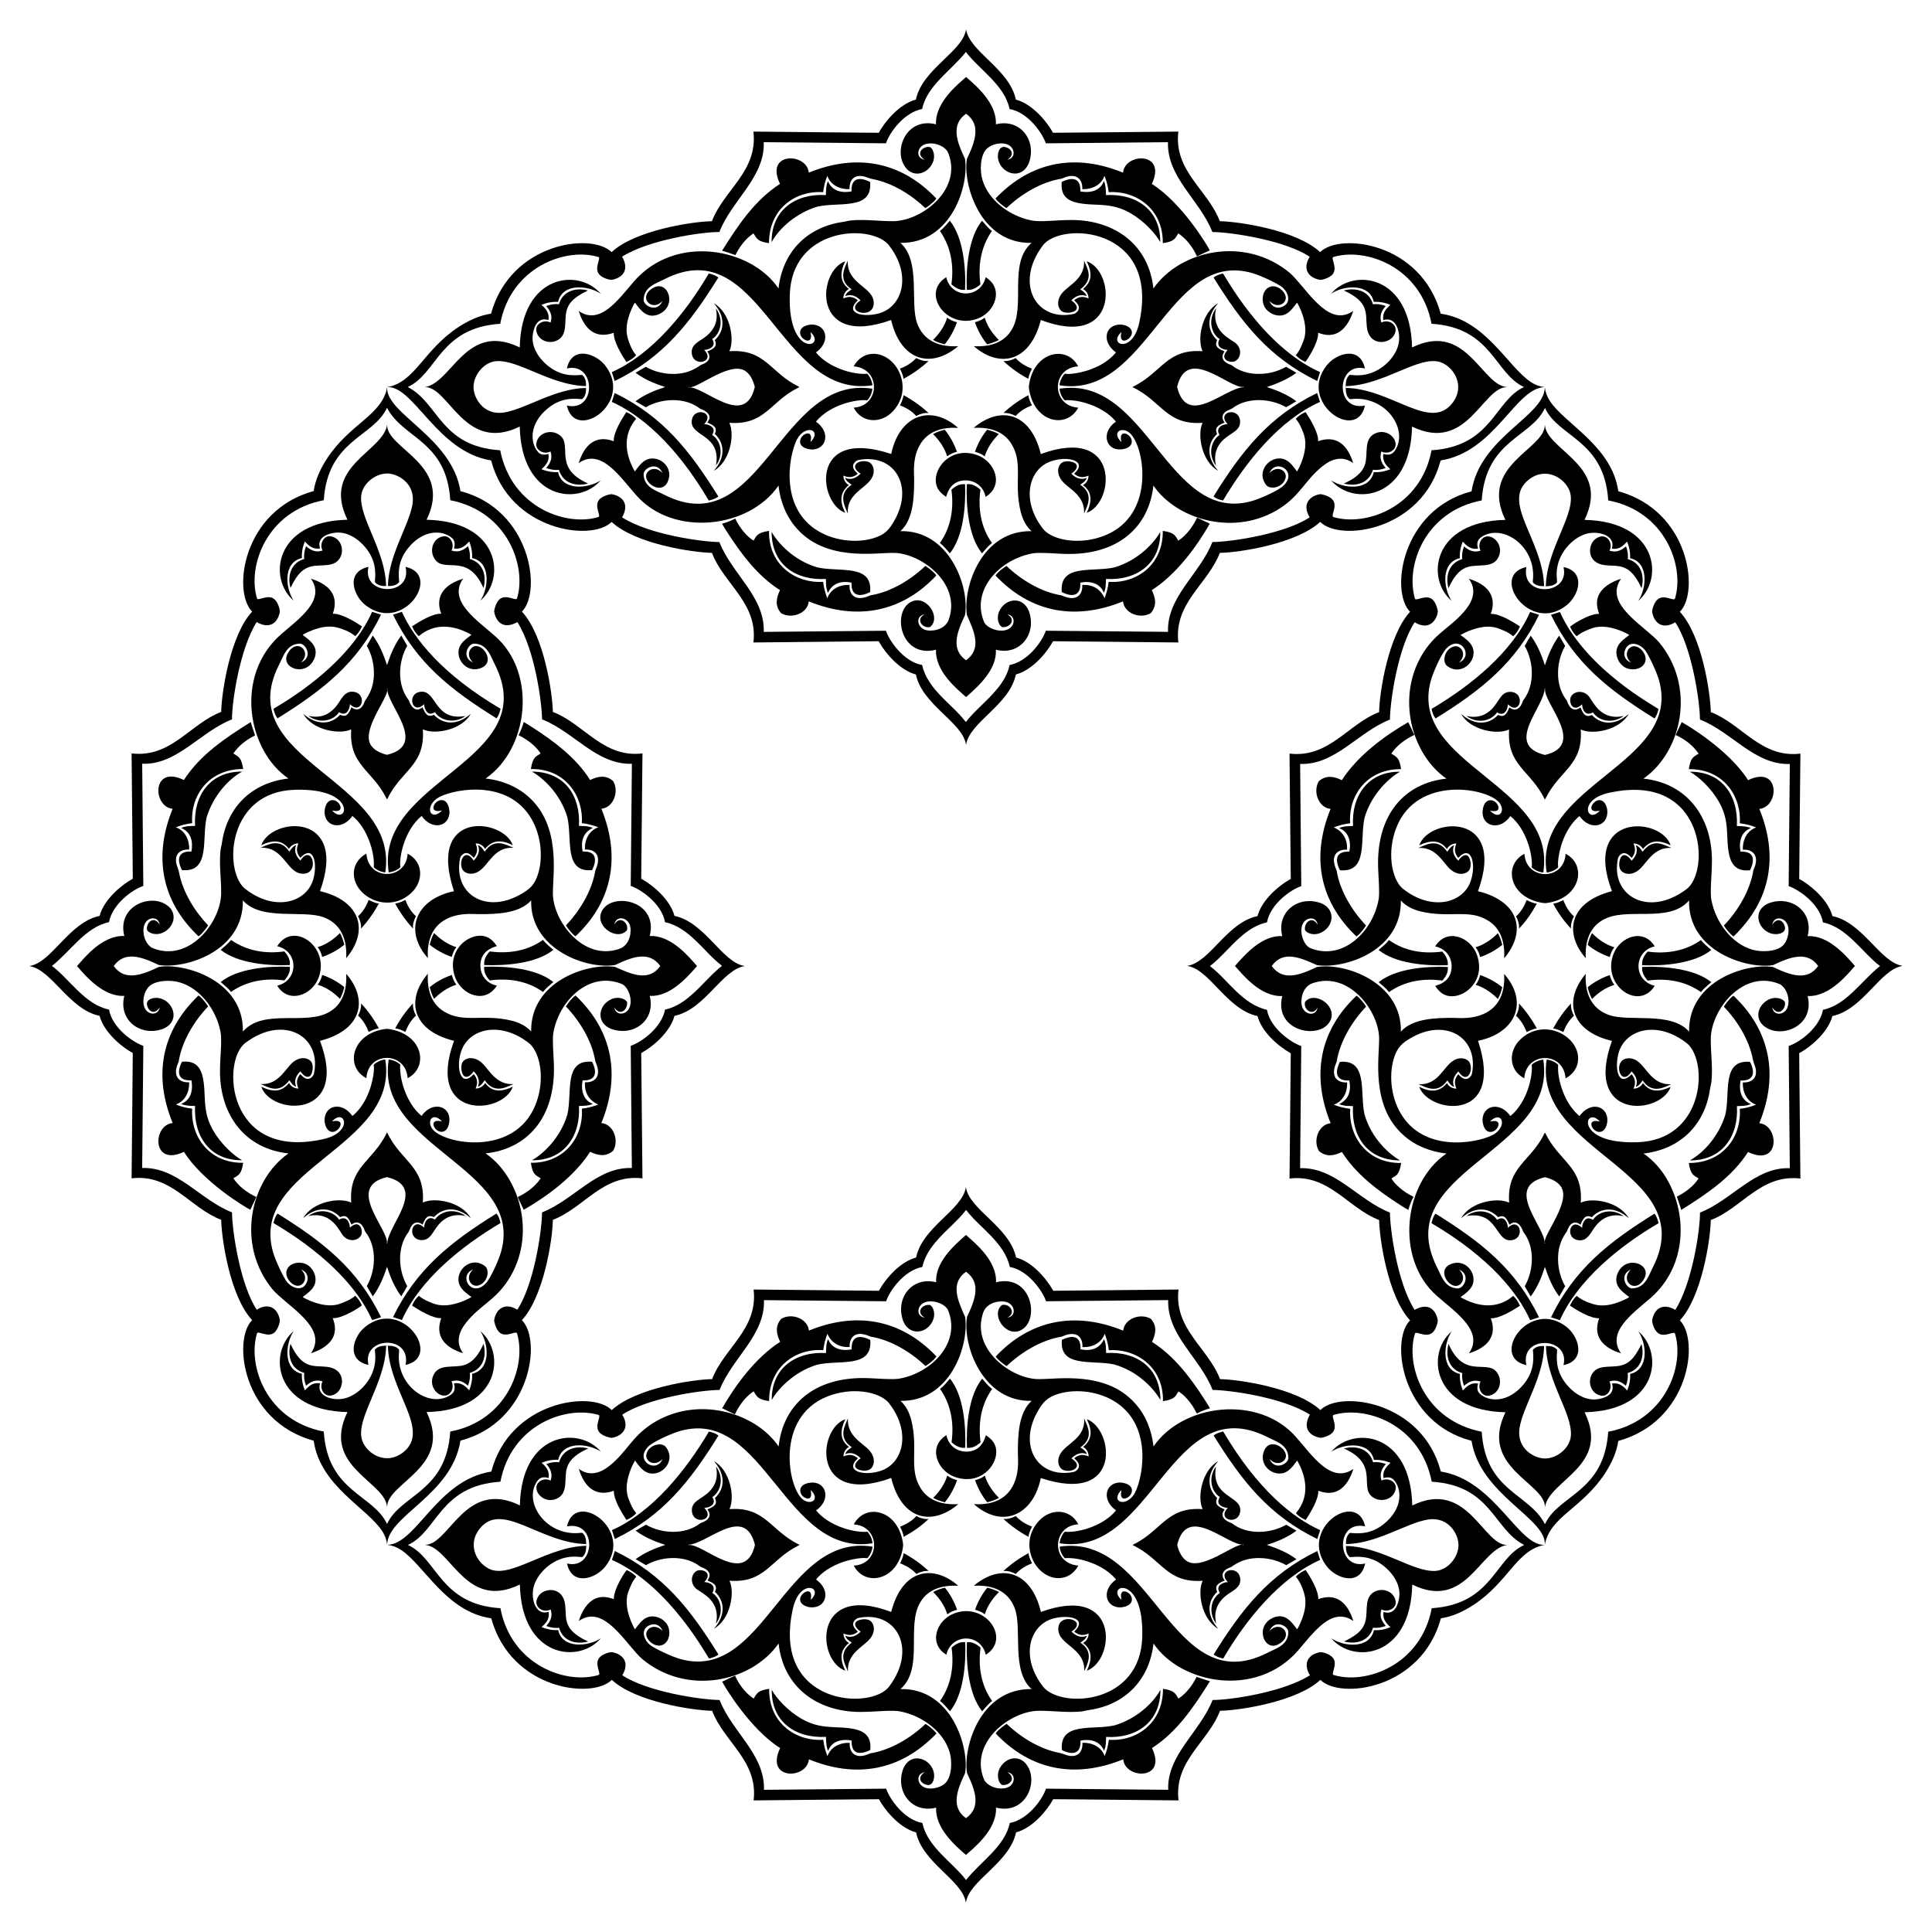 <?xml version="1.0" encoding="UTF-8"?>
<!DOCTYPE svg  PUBLIC '-//W3C//DTD SVG 1.1//EN'  'http://www.w3.org/Graphics/SVG/1.1/DTD/svg11.dtd'>
<svg enable-background="new 0 0 1650 1650" version="1.1" viewBox="0 0 1650 1650" xml:space="preserve" xmlns="http://www.w3.org/2000/svg">

	
		<path d="m1307.9 326.59c3.391 2.199 7.262 3.605 11.282 4.033-25.021 0.606-42.195 55.219-88.822 62.614-15.719 60.002-85.776 69.757-102.88 52.485-20.248 18.699-69.311 26.243-85.696 26.442-10.196 26.737-39.395 42.706-35.43 76.523-35.66-0.36-71.324-0.674-106.99-1.066-6.527 11.637-18.737 24.925-31.777 28.411-5.533 26.301-39.439 40.457-42.55 60.065-2.725-19.212-37.224-33.698-42.845-60.084-12.962-3.395-25.25-16.792-31.764-28.395-35.66 0.395-71.324 0.709-106.98 1.069 4.073-33.625-25.378-50.011-35.424-76.52-16.066-0.321-65.267-7.459-85.7-26.442-16.794 17.164-87.119 7.725-102.88-52.491-46.207-7.341-66.223-64.233-88.829-62.578 24.178-4.33 30.912-31.788 61.247-51.549 8.354-5.374 17.595-9.753 27.498-11.208 16.707-60.794 85.992-69.58 102.97-52.556 19.208-18.12 67.141-26.046 85.683-26.435 10.217-26.799 39.378-42.641 35.437-76.526 109.7 1.053 104.88 1.057 107.07 1.011 4.76-9.002 17.319-24.496 31.679-28.34 5.632-26.422 40.16-40.91 42.835-60.048 3.108 19.442 37.002 33.796 42.566 60.042 15.249 4.012 28.252 21.449 31.673 28.34 35.693-0.253 71.389-0.687 107.08-1.007-4.08 33.619 25.336 49.948 35.427 76.52 15.921 0.31 65.244 7.435 85.7 26.445 16.27-16.715 85.984-8.873 102.97 52.559 38.793 5.501 57.541 46.039 77.453 58.686m-85.308-50.075c-9.285-48.776-56.184-65.363-83.776-57.042-2.725 0.588 3.623 9.032-0.434 14.427-2.744 3.678-9.782 5.385-11.227 5.066-9.819-1.824-14.981-9.301-8.642-19.678-20.703-13.92-66.381-20.977-83.105-21.152-10.518-27.136-38.855-46.524-37.902-76.721-34.773 0.36-69.542 0.658-104.32 0.988-2.858-8.573-15.13-26.49-30.957-29.299-4.357-20.723-25.931-33.619-37.319-48.734-12.577 16.052-33.108 28.485-37.345 48.724-14.985 2.774-27.488 19.188-30.931 29.299-34.792-0.292-69.585-0.654-104.38-0.956 1.305 29.605-27.426 49.725-37.873 76.691-15.077-0.068-60.207 6.613-83.092 21.068 6.152 10.747 1.169 17.714-8.305 19.701-1.663 0.507-8.594-1.257-11.412-4.778-4.379-5.409 2.142-14.036-0.586-14.641-27.47-8.411-74.556 8.293-83.782 57.033-51.94 3.439-53.675 42.466-78.965 54.007 26.465 13.502 27.825 50.78 78.959 54.03 9.769 49.576 57.04 65.212 83.788 57.036 3.075-0.835-5.557-11.254 2.77-16.63 2.472-1.59 5.354-2.497 8.234-2.938 7.568 1.026 16.587 6.798 9.3 19.85 23.729 15.007 69.005 20.937 83.092 21.068 10.526 27.139 38.824 46.468 37.905 76.717 34.776-0.366 69.559-0.667 104.34-0.985 2.424 7.76 14.719 26.406 30.928 29.292 4.495 20.885 26.221 33.966 36.749 48.015 1.681 1.184-1.866 1.824 11.302-11.046 10.454-10.249 23.406-21.64 26.623-36.966 15.428-2.949 27.65-19.699 30.957-29.302 34.779 0.317 69.559 0.658 104.34 0.965-1.093-29.957 27.361-49.612 37.87-76.691 17.885-0.224 62.664-7.452 83.111-21.155-7.954-13.066 2.998-19.368 9.543-19.753 5.24 1.006 11.136 3.299 11.664 8.59 0.633 4.875-3.349 10.731-0.664 11.052 28.04 8.092 74.333-8.755 83.536-57.12 51.959-3.418 53.624-42.448 79.004-54.007-25.121-11.327-27.329-50.844-79.005-54.025z"/>
		<path d="m1284.2 330.07c0.959 0.249 1.947 0.34 2.909 0.57-20.977-0.381-34.021 56.663-81.152 33.678-1.294 62.461-50.24 68.122-69.128 45.929 10.776 7.133 32.676 9.282 36.402-7.023 4.846 0.282 9.701-0.658 14.178-2.507-2.682-2.479-7.167-6.308-5.963-13.057 4.773 1.447 8.083 0.641 10.78-4.295 10.096-18.007-9.461-45.717-38.077-42.528-0.596-3e-3 -1.335 0.259-1.795-0.256-1.908-1.59-2.695-4.114-2.922-6.508-0.317-5.382-0.5-11.052 3.288-13.919 2.692 0.123 5.374 0.505 8.072 0.347 16.243-0.499 29.539-13.206 33.063-24.634 3.192-9.813-0.608-26.202-12.406-22.467-1.152-6.256 2.529-9.814 5.957-13.064-4.477-1.84-9.329-2.786-14.178-2.501-3.393-16.049-25.528-14.342-36.402-7.013 18.573-22.075 67.8-16.831 69.134 45.919 44.48-21.779 57.927 27.655 78.24 33.329m-53.421-20.562c-18.333-6.885-48.346 19.52-81.346 20.274 0 0.496-6e-3 0.994-0.023 1.497 39.41 0.829 72.008 37.248 90.947 13.002 11.196-14.256 1.785-30.325-9.578-34.773z"/>
		<path d="m1189.6 287.63c-5.202 6.614-20.677 7.437-22.305-8.61-1.157-11.638 2.186-20.97-19.623-30.928 10.798-2.839 21.753 0.576 24.864 11.758 3.702-0.496 7.44 0.217 10.91 1.509-3.892 4.418-5.464 8.627-3.699 14.136 6.762-3.758 16.79 3.147 9.853 12.135z"/>
		<path d="m1190.8 383.13c-2.361 3.43-7.453 4.415-11.055 2.436-1.798 5.414-0.117 9.931 3.693 14.081-3.43 1.403-7.204 2.025-10.897 1.558-3.545 11.778-14.796 14.501-24.874 11.742 7.7-3.422 15.611-8.259 18.088-16.348 2.9-8.963-1.553-21.627 8.597-26.387 11.014-5.121 21.023 6.264 16.448 12.918z"/>
		<path d="m1165.7 314.68c-24.36-5.739-26.121 36.829 0 31.699-6.954 32.005-57.898-3.013-32.528-34.462 8.314-10.396 28.327-16.716 32.528 2.763z"/>
		<path d="m1155.7 265.55c-2.442 7.977-7.301 16.744-15.218 19.545-6.684 2.412-12.715-0.302-14.742-0.875 0.578 8.397-10.529 25.162-11.046 24.806-2.961-1.422-5.912-3.123-8.04-5.678 3.485-4.023 5.39-9.079 7.168-14.016 2.892-9.804-1.072-22.21-6.044-30.886-3.006 3.757-5.818 8.231-10.469 10.184-5.737 2.306-12.562-0.211-16.277-4.937-4.588-5.859-3.248-17.104 4.409-18.962 5.504-1.257 11.37 3.613 12.464 7.981 1.628 6.134-6.75 11.67-13.737 4.373 2.64 6.452 8.509 6.766 12.737 4.004 6.341-4.161 2.366-12.683-2.141-16.053-3.507-2.77-17.91-9.75-25.45-11.855-71.999-20.646-89.103 107.87-164.42 95.877 0.23-3.34 1.665-6.501 3.676-9.141 1.908-1.817-0.676 0.318 9.183-0.988 12.661-1.845 27.072-7.729 35.32-17.955-10.789-7.736-9.614-18.954-2.407-22.451 5.716-2.78 12.272-0.785 14.667 2.002 5.01 5.65-5.152 13.494-7.512 9.096-1.004-1.879-0.434-4.085-0.049-6.054-12.356 10.946 10.067 19.489 15.487-9.335 16.817-80.91-67.741-85.304-82.716-64.483-24.596 32.767-5.262 65.709 27.051 58.225 2.05-1.007 4.059-3.035 3.793-5.503-0.282-2.536-2.267-4.363-4.046-5.989 3.509-2.981 7.203-3.843 12.325-1.613 6e-3 -3.236-1.765-6.631-4.765-8.03 8.187-6.557 7.718-14.301 3.2-23.717 24.898 8.668 27.719 75.565-39.165 50.166-9.865 37.929-36.89 40.295-57.272 22.354 13.32 0.766 25.799-2.724 32.528-14.304 11.994-20.342-3.379-56.368 16.818-73.915-43.978 0.981-58.944-50.465-55.209-71.768 6.971-14.618 12.372-29.14-0.777-38.511-13.143 9.379-7.974 23.617-0.881 38.524 3.567 22.322-11.355 72.335-55.167 71.761 17.704 15.632 7.92 51.216 14.317 68.733 5.506 15.072 19.003 20.409 35.061 19.487-23.628 19.904-49.197 12.038-57.302-22.354-68.12 24.587-63.441-41.568-39.217-50.172-4.354 9.163-5.082 17.478 3.197 23.646-2.941 1.522-4.784 4.817-4.762 8.098 5.288-2.309 8.724-1.26 12.315 1.587-11.936 11.586 5.153 14.701 17.9 11.23 20.63-5.624 28.714-33.492 7.933-59.154-16.609-17.806-82.327-13.7-83.912 43.315-1.69 54.662 32.182 44.802 17.657 31.712 0.389 1.976 0.962 4.192-0.052 6.077-1.923 3.538-9.817-1.033-8.681-6.731 0.985-4.91 8.879-6.486 12.999-5.39 9.952 2.104 12.229 15.039 0.434 23.462 10.422 12.875 31.689 19.336 43.891 18.227 2.371 2.747 4.026 6.213 4.289 9.86-79.748 12.054-95.164-131.94-177.01-90.905-7.972 4.125-17.927 6.533-18.373 17.884 0.036 5.428 11.821 11.342 16.115 1.04-9.557 10.086-21.87-4.1-7.272-11.567 12.287-6.237 20.243 16.236 3.745 23.057-9.626 3.642-14.804-2.989-19.989-10.119-1.179 1.558-1.918 3.521-2.782 5.309-7.02 16.127-4.144 23.99-1.137 31.333 1.247 2.97 2.825 5.818 4.946 8.257-2.199 2.64-5.27 4.347-8.318 5.824-3.979-5.94-11.232-17.798-10.777-24.952-15.519 5.564-25.041-2.915-29.969-18.664 18.127 12.715 33.785-9.624 47.173-25.185 35.772-41.099 100.31-28.465 123.48 5.999 3.462-30.95 23.924-52.054 54.169-56.709 2.731-0.279 5.335-1.254 8.082-1.428 11.775-1.088 23.556 0.713 35.337 0.645 24.855 0.124 60.758-27.719 46.836-59.452-5.151-7.464-17.065-8.602-21.861-4.846-4.47 3.337-4.624 10.637 2.183 11.83-7.896-5.15-1.989-11.238 3.926-10.949 3.034 0.039 7.517 9.714 0.266 17.748-5.88 6.694-15.905 7.302-21.317-1.5-9.352-14.382 1.894-41.812 26.885-35.537-0.913-19.434 20.448-35.56 25.648-40.409 9.633 8.231 26.338 22.978 25.518 40.409 21.022-5.366 35.315 14.226 27.987 33.422-5.861 13.522-20.788 9.461-25.081-0.499-2.788-6.006-0.641-14.147 4.23-13.608 5.752 0.719 9.746 6.299 2.611 10.919 6.123-1.166 6.278-6.637 4.075-9.828-4.335-6.551-16.55-4.444-21.696 0.509-5.535 5.416-6.038 18.41-3.715 26.302 5.107 17.781 23.532 31.182 41.672 34.812 7.511 1.717 21.791-0.372 35.032-0.317 36.836 0.247 65.477 21.473 69.374 58.468 23.025-32.907 78.431-45.177 116.68-13.112 12.526 11.246 28.254 39.654 46.499 35.699 2.704-0.577 5.234-1.805 7.482-3.392z"/>
		<path d="m1155.7 395.51c-8.884-6.348-17.714-4.094-26.241 2.653-14.906 12.002-18.599 24.284-35.932 35.696-38.165 24.884-88.38 10.28-108.48-19.17-3.755 34.916-29.693 59.799-75.872 58.367-9.954-0.353-20.172-1.394-26.6-0.557-27.33 4.504-53.225 30.011-42.534 57.765 2.155 7.244 18.493 12.048 24.057 4.593 2.767-3.557 2.076-9.263-3.793-10.174 7.699 4.522 2.446 11.238-3.939 10.916-2.397 0.052-7.031-7.687-1.772-15.749 5.62-8.947 18.946-10.365 24.019 1.811 7.225 19.75-7.666 38.546-28.068 33.228 0.776 16.638-13.951 30.409-25.505 40.412-7.324-6.571-26.46-21.72-25.661-40.412-31.159 7.889-38.359-34.499-19.908-41.507 12.512-4.594 24.289 14.211 14.984 22.014-6.05 1.913-13.146-6.21-4.839-10.712-8.08 1.427-6.447 11.278 0.985 13.397 4.211 1.318 16.192 0.508 19.681-8.937 11.073-31.536-24.651-57.144-47.519-56.955-16.126-0.115-57.255 7.233-82.137-20.676-9.154-10.097-14.311-23.364-15.749-36.823-25.241 36.845-89.92 44.184-121.5 8.26-13.283-14.771-29.96-40.968-49.161-27.443 4.84-15.597 14.56-24.466 29.963-18.668-0.487-7.176 6.813-18.887 10.702-24.909 3.136 1.318 6.145 3.178 8.396 5.766-11.459 13.428-9.705 29.936-1.101 44.989 3.32-4.492 7.138-10.104 12.983-10.971 10.349-1.585 20.706 9.109 14.635 20.65-6.104 11.023-23.325-2.219-16.403-9.601 2.36-2.627 7.601-3.829 12.374 1.218-4.327-10.355-16.193-4.293-16.112 1.062 0.312 11.224 10.7 13.922 18.169 17.761 82.411 41.255 97.985-103.35 177.21-90.805-0.36 5.301-4.012 9.901-4.516 9.909-8.093-1.165-31.31 3.242-43.658 18.152 12.698 9.018 9.213 23.668-3.421 23.857-4.521-0.306-9.873-1.963-10.116-6.465-0.344-5.448 6.956-9.366 8.775-6.031 1.056 1.892 0.363 4.081 0.12 6.086 9.706-9.684-2.72-15.161-10.433-4.149-6.851 10.004-17.752 56.91 14.573 78.661 14.423 9.748 34.499 12.298 50.017 7.512 8.937-2.887 12.982-6.432 18.428-16.747 15.487-29.329-2.185-56.053-32.204-49.78-2.374 0.936-4.635 3.434-3.968 6.167 0.518 2.277 2.326 3.884 3.952 5.419-3.356 2.862-6.97 3.88-12.319 1.603-6e-3 3.22 1.752 6.627 4.752 8.011-7.801 6.558-8.027 13.798-3.191 23.73-22.853-7.911-31.173-73.628 39.292-50.227 6.827-32.504 33.281-43.32 57.152-22.292-12.738-0.719-24.831 2.4-31.751 13.054-7.699 11.697-5.756 26.244-5.808 30.461 0.042 15.079-0.485 34.708-11.742 44.701 41.511-1.071 59.292 47.15 55.16 71.765-6.98 14.682-12.338 29.087 0.894 38.521 13.719-9.822 7.067-24.469 0.706-38.731-3.437-24.494 12.856-72.293 55.235-71.554-4.784-4.198-7.593-10.168-9.167-16.238-6.289-24.966 2.389-41.464-7.968-58.251-6.786-11.125-19.094-14.487-32.262-13.721 23.182-19.576 48.757-12.76 57.337 22.347 68.073-24.815 63.345 41.78 39.188 50.169 4.393-9.203 5.11-17.572-3.191-23.64 2.928-1.542 4.791-4.82 4.752-8.104-5.277 2.304-8.899 1.249-12.322-1.623 12.317-11.197-5.759-15.634-20.112-10.482-18.923 6.765-25.663 33.788-5.72 58.432 8.342 8.972 30.872 13.246 51.999 4.826 44.962-17.891 33.588-78.968 20.443-88.281-6.902-4.739-14.535 0.644-6.18 8.461-0.369-1.995-0.969-4.224 0.068-6.116 0.755-1.36 2.598-1.474 3.893-0.913 5.519 2.109 7.57 9.976-0.366 12.532-15.957 4.785-22.78-12.847-8.292-22.947-10.912-13.425-32.764-19.346-43.885-18.211-2.374-2.75-4.03-6.222-4.295-9.873 74.635-12.028 92.13 115.41 163.49 96.133 6.935-1.813 23.522-9.1 27.941-13.507 12.318-12.135-6.898-23.5-12.153-10.657 7.084-7.426 15.708-1.576 13.627 4.778-2.462 7.894-13.509 9.958-16.708 5.121-8.934-12.333 5.019-26.254 16.455-21.34 4.493 2.067 7.366 6.313 10.194 10.178 2.465-4.347 4.409-8.995 5.698-13.825 3.22-12.296 0.11-18.053-1.616-22.383-1.296-3.168-2.938-6.206-5.176-8.811 2.264-2.572 5.26-4.438 8.396-5.759 3.891 6.018 11.183 17.721 10.702 24.913 15.476-5.573 25.169 2.991 29.957 18.67z"/>
		<path d="m1127.4 317.82c-0.771 2.546-1.639 5.06-2.449 7.596-41.391-20.169-64.209-49.299-88.521-88.401 2.28-1.869 5.173-2.692 7.968-3.434 1.338 0.736 33.119 61.908 83.002 84.239z"/>
		<path d="m1124.9 335.64c0.81 2.533 1.678 5.05 2.449 7.596-34.83 15.546-63.184 51.104-82.81 84.187-2.87-0.531-5.831-1.532-8.16-3.388 24.311-39.271 47.564-68.482 88.521-88.395z"/>
		<path d="m1098.4 313.25c2.915 1.72 5.886 3.346 8.759 5.134-7.58 5.62-16.39 9.238-25.288 12.183 8.937 2.805 17.699 6.524 25.285 12.092-2.867 1.798-5.844 3.414-8.752 5.141-13.734-7.904-33.466-8.666-45.993 0.943-1.272 1.157-6.412 1.752-8.007 5.769-0.862 2.183 0.062 4.616 1.471 6.349-5.527 2.418-8.936 4.083-6.417 9.718-8.278 7.67-9.518 19.69 0.855 31.498-13.834-7.693-18.149-30.752-13.268-40.969-30.945 2.154-34.518-18.267-59.763-30.478 0.023-0.369 0.518-0.389 0.742-0.564 24.551-12.135 28.269-32.245 59.022-30.121-4.898-10.263-0.526-33.325 13.268-40.966-10.413 11.827-9.094 23.852-0.845 31.508-2.734 5.824 1.517 7.453 6.407 9.737-3.117 3.693-2.442 8.092 3.437 10.657 0.901 0.428 1.94 0.557 2.747 1.166 5.87 4.642 13.352 6.883 20.76 7.243 8.856 0.41 17.871-1.618 25.58-6.04m-36.344 17.139c-11.882 2.125-48.304-36.175-56.761 0.133 8.696 35.282 40.927 0.436 57.039 0.175-0.067-0.075-0.21-0.23-0.278-0.308z"/>
		<path d="m1055.3 308.19c-4.039 2.515-14.876-0.881-6.796-9.365-4.611-0.139-10.603-2.886-6.867-9.287-7.135-4.568-10.217-16.158-3.343-25.865 0.071-0.039 0.214-0.11 0.285-0.146-1.678 6.154-0.706 13.158 3.119 18.353 3.019 4.25 7.447 7.149 11.791 9.886 7.559 4.455 6.815 13.302 1.811 16.424z"/>
		<path d="m1059.1 360.33c-0.042 9.494-11.8 9.6-18.217 19.996-5.184 8.099-2.332 16.923-2.416 17.362-6.821-9.273-4.587-20.98 3.155-26.273-3.655-5.022 0.973-9.038 6.857-9.183-10.407-10.652 10.461-15.516 10.621-1.902z"/>
		<path d="m1033.2 213.79c-3.696 1.623-7.253 3.553-10.958 5.15-3.515-7.748-8.83-14.9-15.966-19.655-2.76 4.88-3.9 7.023-13.197 8.377 0.377-29.708-23.392-45.062-46.23-43.525-0.577-4.781-1.714-9.527-3.573-13.971-2.463 7.062-9.576 11.699-18.988 11.36 0.514-8.116-4.403-12.303-11.315-11.033-2.229 0.327-4.289 1.27-6.362 2.089-17.291 2.75-34.757 13.314-47.066 25.159-2.805-1.671-7.604-5.49-9.365-8.218 31.295-32.618 69.449-38.238 108.95-22.069 1.576-17.251 37.797-18.011 24.556 9.62 25.244 15.841 47.071 51.727 49.513 56.716z"/>
		<path d="m1033.2 447.28c-11.727 20.503-29.025 43.615-49.521 56.718 3.483 7.142 4.329 13.688-0.939 19.694-9.073 5.318-22.709 0.036-23.614-10.09-39.672 16.178-77.991 10.464-108.95-22.085 2.478-3.362 5.876-5.963 9.368-8.205 12.455 11.918 29.71 22.365 46.677 25.081 1.349 0.286 9.051 4.653 14.421 0.813 3.019-2.157 3.893-6.164 3.644-9.672 8.739-0.362 15.329 3.181 19.089 11.34 1.655-4.509 2.954-9.17 3.472-13.954 24.126 1.611 46.554-14.779 46.233-43.525 9.446 1.374 10.472 3.619 13.2 8.377 7.204-4.755 12.387-12.005 16.073-19.701 3.595 1.782 7.213 3.524 10.851 5.209z"/>
		<path d="m990.9 206.75c-4.239-7.631-14.056-18.05-24.896-24.378-17.753-10.564-31.406-5.682-46.849-9.394-9.654-2.407-13.339-8.023-12.38-17.576 9.63-4.839 16.411-2.956 15.875 8.069 7.174 1.402 14.937 0.125 18.745-6.064 0.573-0.849 0.907-1.824 1.425-2.695 1.626 3.757 1.613 7.881 1.723 11.894 26.173-1.397 46.642 12.924 46.357 40.144z"/>
		<path d="m990.9 454.3c0.333 27.509-20.818 41.699-46.343 40.14-0.217 3.974 0.058 8.237-1.856 11.859-2.968-8.181-11.531-10.36-20.041-8.717 0.485 11.061-6.312 12.902-15.885 8.069-2.228-24.643 27.087-16.714 45.307-21.152 20.679-6.249 34.109-21.661 38.818-30.199z"/>
		<path d="m922.54 247.18c2.28 1.383 4.694 3.093 5.575 5.737-5.051-2.012-9.572-0.132-13.19 3.654 3.252 2.015 6.374 5.787 3.796 8.399-1.4 1.641-7.779 3.253-11.496 1.085-3.832-2.259-5.439-9.271-0.172-15.707 5.435-6.729 19.809-12.378 18.774-27.906 2.499 6.776 9.035 15.399-3.287 24.738z"/>
		<path d="m925.82 438.67c1.091-15.179-12.939-21.269-18.237-27.323-5.806-6.632-4.302-13.595-0.739-16.099 3.594-2.463 10.34-0.941 11.875 0.839 2.607 2.633-0.586 6.404-3.8 8.412 3.643 3.746 8.274 5.732 13.216 3.621-0.881 2.701-3.378 4.321-5.604 5.85 12.881 8.493 4.945 19.969 3.289 24.7z"/>
		<path d="m920.82 312.92c-23.188 1.3-23.065 33.727 3e-3 35.223-8.758 16.881-33.482 13.885-40.629-9.821-0.745-2.643-1.435-5.348-1.535-8.098 3.255-29.992 32.498-36.108 42.161-17.304z"/>
		<path d="m867.39 305.8c3.725 4.208 8.713 7.094 13.916 9.083-1.37 2.737-2.692 5.575-3.048 8.649-7.716-4.101-14.968-9.17-21.301-15.198 3.65 0.268 7.255-0.791 10.433-2.534z"/>
		<path d="m878.26 337.52c0.356 3.077 1.681 5.918 3.051 8.655-5.202 1.992-10.191 4.878-13.916 9.086-3.178-1.739-6.78-2.808-10.43-2.53 6.323-6.04 13.589-11.084 21.295-15.211z"/>
		<path d="m840.96 271.29c2.235 7.298 6.676 13.731 12.092 19.037-3.123 1.752-6.553 2.886-10.019 3.738-4.548-5.617-8.059-12.047-10.408-18.875 2.977-0.784 5.941-1.912 8.335-3.9z"/>
		<path d="m843.07 366.98c3.44 0.891 6.861 1.992 9.974 3.735-5.364 5.348-9.87 11.736-12.063 19.056-2.4-1.982-5.364-3.123-8.347-3.9 2.361-6.835 5.853-13.294 10.436-18.891z"/>
		<path d="m835.6 271.86c-26.824 10.664-49.614-21.324-27.498-35.119 4.228 18.527 29.418 18.463 33.678 0.013 15.705 9.614 8.329 29.283-6.18 35.106z"/>
		<path d="m841.78 424.32c-3.347-14.934-18.471-16.1-25.467-12.014-6.74 3.854-7.766 11.252-8.37 11.992-2.264-1.607-4.522-3.32-6.119-5.63-9.538-13.008 7.632-39.521 33.338-29.765 14.579 5.583 22.611 25.459 6.618 35.417z"/>
		<path d="m838.7 188.48c2.705 3.038 5.18 6.359 8.48 8.794-9.365 13.146-12.147 29.585-9.85 45.553-3.784 3.328-7.097 5.084-11.651 4.694-0.789-18.281 1.381-44.763 13.021-59.041z"/>
		<path d="m847.18 463.76c-3.285 2.462-5.776 5.769-8.484 8.814-11.678-14.33-13.74-40.62-13.018-59.041 4.434-0.577 8.506 1.83 11.655 4.71-2.217 16.039 0.357 32.156 9.847 45.517z"/>
		<path d="m824.2 247.52c-4.434 0.583-8.493-1.84-11.655-4.697 2.255-16.159-0.431-32.224-9.847-45.546 3.307-2.436 5.769-5.769 8.49-8.794 11.608 14.313 13.8 40.801 13.012 59.037z"/>
		<path d="m824.2 413.54c0.71 18.451-1.337 44.727-13.028 59.038-2.698-3.048-5.189-6.352-8.477-8.811 9.513-13.383 12.055-29.553 9.85-45.54 3.745-3.267 7.016-5.092 11.655-4.687z"/>
		<path d="m817.25 275.19c-2.361 6.831-5.85 13.29-10.44 18.888-3.446-0.904-6.883-1.989-9.996-3.761 5.439-5.286 9.863-11.736 12.098-19.027 2.397 1.985 5.361 3.116 8.338 3.9z"/>
		<path d="m806.83 366.98c4.567 5.607 8.069 12.05 10.424 18.881-2.97 0.784-5.938 1.901-8.325 3.897-2.255-7.291-6.682-13.721-12.095-19.037 3.116-1.755 6.546-2.866 9.996-3.741z"/>
		<path d="m799.49 169.37c0.591 0.557-4.201 5.271-9.19 8.367-11.999-11.465-28.554-21.708-45.083-24.799-4.676-0.974-7.148-3.072-11.94-2.588-5.601 0.539-8.04 5.429-7.713 11.175-8.451 0.333-16.237-3.556-18.978-11.337-1.888 4.418-2.993 9.18-3.586 13.948-23.947-1.609-46.34 14.485-46.23 43.525-9.495-1.397-10.425-3.601-13.206-8.377-6.841 4.525-11.875 11.315-15.519 18.57-3.898-1.44-11.363-3.738-11.363-3.738 13.878-22.11 28.074-43.312 49.479-57.068-13.452-27.686 23.056-26.786 24.553-9.598 41.154-16.763 79.045-9.349 108.78 21.92z"/>
		<path d="m799.61 491.53c-29.075 30.93-67.123 39.082-108.89 22.069-0.933 10.198-14.584 15.387-23.63 10.084-5.333-6.139-4.338-12.541-0.933-19.698-18.85-11.861-32.952-30.579-45.122-49.547-1.471-2.374-3.068-4.681-4.392-7.136 3.89-1.114 7.674-2.598 11.272-4.441 4.473 9.375 10.962 16.056 15.626 18.842 2.416-3.462 2.41-6.748 13.232-8.305-0.444 30.175 23.974 45.026 46.223 43.522 0.544 4.807 1.804 9.514 3.531 14.026 2.927-7.991 10.622-11.739 19.034-11.412-0.28 5.173 1.629 9.965 6.679 11 5.174 1.095 10.153-1.963 11.412-2.148 17.059-2.744 34.394-13.309 46.648-25.071 3.308 1.99 8.292 6.185 9.309 8.215z"/>
		<path d="m793.04 308.31c-6.465 5.989-13.724 11.085-21.453 15.305-0.217-3.145-1.733-5.967-2.987-8.791 5.212-1.911 10.168-4.849 13.874-9.031 3.22 1.752 6.874 2.834 10.566 2.517z"/>
		<path d="m771.6 337.47c7.751 4.166 14.975 9.303 21.444 15.27-3.696-0.324-7.35 0.771-10.579 2.52-3.689-4.201-8.662-7.12-13.867-9.041 1.272-2.805 2.746-5.626 3.002-8.749z"/>
		<path d="m762.65 351.17c-9.757 10.657-26.479 10.688-33.584-3.025 22.641-1.217 23.587-33.498-0.016-35.246 2.562-4.82 6.974-8.83 12.348-10.155 21.556-5.213 41.051 26.947 21.252 48.426z"/>
		<path d="m746.18 259.26c-0.456 14.238-26.349 6.91-11.204-2.714-3.848-3.848-8.229-5.638-13.216-3.625 0.868-2.708 3.395-4.289 5.584-5.844-12.263-8.059-5.699-18.875-3.31-24.414-1.066 20.452 22.76 22.162 22.146 36.597z"/>
		<path d="m743.91 409.23c-5.36 8.269-20.984 12.875-19.83 29.412-2.619-6.534-8.885-16.245 3.275-24.757-2.29-1.396-4.707-3.116-5.604-5.769 4.774 2.226 9.507 0.089 13.232-3.602-10.753-6.809-0.848-12.611 6.504-10.067 4.552 1.529 6.639 8.602 2.423 14.783z"/>
		<path d="m743.11 155.4c2.277 24.741-27.44 16.669-45.449 21.194-17.854 5.541-31.962 18.103-38.692 30.18-0.126-27.778 20.926-41.738 46.363-40.16 0.181-3.903 0.013-8.033 1.697-11.635l0.201-6e-3c3.362 8.095 11.541 10.138 20.005 8.5-0.524-11.037 6.255-12.9 15.875-8.073z"/>
		<path d="m743.11 505.66c-9.717 4.796-16.357 2.987-15.879-8.075-8.889-1.731-16.318 0.431-20.18 8.788-2.068-5.702-1.386-7.884-1.72-11.93-25.026 1.451-46.201-11.566-46.379-40.147 4.745 8.344 18.021 24.176 39.279 30.313 18.577 4.164 47.209-3.217 44.879 21.051z"/>
		<path d="m682.13 330.18c0.249 0.045 0.858 0.444 0.269 0.58-24.739 11.89-28.583 32.531-59.52 30.348 5.001 10.454 0.323 33.541-13.264 40.95 10.313-11.619 9.181-23.74 0.852-31.485 2.572-5.579-0.987-7.32-6.414-9.718 6.556-8.015-5.854-11.602-6.18-11.843-12.401-9.818-32.328-9.257-46.347-1.211-2.922-1.688-5.831-3.398-8.762-5.076 7.528-5.675 16.358-9.316 25.285-12.157-8.888-2.977-17.764-6.524-25.285-12.238 2.928-1.684 5.84-3.391 8.759-5.079 5.831 3.356 12.422 5.306 19.108 5.908 18.352 1.628 26.811-7.302 28.554-7.748 7.137-2.379 8.226-7.093 4.865-11.234 5.437-2.305 9.015-4.241 6.41-9.685 8.361-7.842 9.434-19.841-0.849-31.534 14.175 8.058 18.019 31.172 13.271 40.986 30.86-2.114 34.571 18.149 59.248 30.236m-46.881-14.072c-14.072-6.944-43.198 18.579-47.312 14.104l0.233 0.463c-0.162 0.042-0.489 0.12-0.651 0.159 13.368-1.933 48.474 35.887 57.11-0.304-1.236-5.541-4.217-11.932-9.38-14.422z"/>
		<path d="m611.62 263.71c6.83 9.762 3.711 21.304-3.378 25.82 0.578 1.18 2.886 4.564-0.638 7.256-1.775 1.361-4.026 1.999-6.248 2.037 10.157 10.323-9.573 15.489-10.595 2.562-0.565-7.177 6.516-9.891 10.845-13.096 8.391-6.091 12.013-13.95 9.906-24.194-0.058-0.143-0.175-0.428-0.233-0.57 0.082 0.046 0.253 0.14 0.341 0.185z"/>
		<path d="m611.48 397.5c4.703-26.689-21.802-24.504-20.721-37.821 1.013-12.965 20.717-7.732 10.595 2.556 2.216 0.039 4.467 0.674 6.239 2.031 3.077 2.329 1.78 4.972 0.645 7.262 7.362 4.645 10.104 16.675 3.242 25.972z"/>
		<path d="m613.48 237.02c-24.107 38.829-47.316 68.442-88.531 88.378-0.8-2.533-1.678-5.043-2.439-7.586 34.728-15.477 63.631-51.435 82.797-84.252 2.881 0.684 5.844 1.555 8.173 3.46z"/>
		<path d="m613.48 424.03c-2.316 1.918-5.283 2.737-8.143 3.482-29.291-49.753-59.622-73.862-82.833-84.281 0.787-2.543 1.642-5.06 2.455-7.593 41.41 20.226 64.043 49.107 88.521 88.392z"/>
		<path d="m484.14 346.38c25.78 5.755 24.713-37.417 0-31.702 4.328-19.851 24.843-12.959 32.991-2.17 24.167 31.762-26.128 65.536-32.991 33.872z"/>
		<path d="m513 250.84c-10.482-7.11-32.625-9.415-36.399 6.993-4.849-0.282-9.718 0.654-14.191 2.52 4.176 3.641 6.968 7.406 5.97 13.044-7.755-2.703-11.928 3.554-13.213 11.418-2.002 11.059 4.798 21.514 13.89 28.466 12.069 9.215 23.837 7.064 28.051 6.87 2.896 2.209 3.547 6.154 3.317 9.575-30.349-0.587-57.71-22.867-76.824-21.262-11.269 0.949-20.985 13.967-18.94 25.279 1.707 9.168 10.055 20.937 25.71 18.58 18.806-3.034 43.307-20.503 70.054-20.997 0.227 3.421-0.421 7.369-3.32 9.575-4.109-0.211-16.339-2.428-28.618 7.311-17.479 13.871-15.595 31.005-8.587 38.245 2.225 2.235 5.694 2.173 8.487 1.198 1.06 5.959-2.12 9.584-5.97 13.048 4.473 1.866 9.339 2.795 14.184 2.517 3.612 16.365 26.022 14.101 36.405 6.987-18.684 22.164-67.81 16.754-69.131-45.893-47.247 23.086-60.545-34.523-81.152-33.675 23.507-3.624 35.223-56.333 81.149-33.902 1.333-62.648 50.461-68.039 69.128-45.897z"/>
		<path d="m502.24 412.94c-10.261 2.792-21.616-0.197-24.864-11.732-3.702 0.486-7.447-0.217-10.919-1.516 3.883-4.388 5.469-8.594 3.706-14.126-5.72 3.117-13.587-1.353-12.004-7.577 1.623-7.579 10.152-10.81 16.909-7.991 17.088 7.231-5.472 28.58 27.172 42.942z"/>
		<path d="m502.09 248.06c-7.884 3.995-15.963 8.333-18.214 17.346-2.341 8.723 1.515 20.764-8.296 25.428-6.907 3.227-15.784-0.074-17.417-7.758-1.616-6.303 6.367-10.693 11.995-7.583 1.933-5.587-0.021-9.891-3.693-14.126 3.469-1.318 7.214-2.005 10.916-1.522 2.985-10.943 13.84-14.637 24.709-11.785z"/>
	
	
		<path d="m1323.4 342.06c-2.199-3.391-3.605-7.262-4.033-11.282-0.606 25.021-55.219 42.195-62.614 88.822-60.002 15.719-69.757 85.776-52.485 102.88-18.699 20.248-26.243 69.311-26.442 85.696-26.737 10.196-42.706 39.395-76.523 35.43 0.359 35.66 0.674 71.324 1.066 106.99-11.637 6.527-24.925 18.737-28.411 31.777-26.301 5.533-40.457 39.439-60.065 42.55 19.212 2.725 33.698 37.224 60.084 42.845 3.395 12.962 16.792 25.25 28.395 31.764-0.395 35.66-0.709 71.324-1.069 106.98 33.625-4.073 50.011 25.378 76.52 35.424 0.322 16.066 7.459 65.267 26.442 85.7-17.164 16.794-7.725 87.119 52.491 102.88 7.341 46.207 64.233 66.223 62.578 88.829 4.33-24.178 31.788-30.912 51.549-61.247 5.374-8.354 9.753-17.595 11.208-27.498 60.794-16.707 69.58-85.992 52.556-102.97 18.12-19.208 26.046-67.141 26.435-85.683 26.799-10.217 42.641-39.378 76.526-35.437-1.053-109.7-1.057-104.88-1.011-107.07 9.002-4.76 24.496-17.319 28.34-31.679 26.422-5.632 40.91-40.16 60.048-42.835-19.442-3.108-33.796-37.002-60.042-42.566-4.012-15.249-21.449-28.252-28.34-31.673 0.253-35.693 0.687-71.389 1.007-107.08-33.619 4.08-49.948-25.336-76.52-35.427-0.31-15.921-7.435-65.244-26.445-85.7 16.715-16.27 8.873-85.984-52.559-102.97-5.501-38.793-46.039-57.541-58.686-77.453m50.075 85.308c48.776 9.285 65.363 56.184 57.042 83.776-0.588 2.725-9.032-3.623-14.427 0.434-3.678 2.744-5.385 9.782-5.066 11.227 1.823 9.819 9.301 14.981 19.678 8.642 13.92 20.703 20.977 66.381 21.152 83.105 27.136 10.518 46.524 38.855 76.721 37.902-0.36 34.773-0.658 69.542-0.988 104.32 8.573 2.858 26.49 15.13 29.298 30.957 20.723 4.357 33.619 25.931 48.734 37.319-16.052 12.577-28.485 33.108-48.724 37.345-2.774 14.985-19.188 27.488-29.299 30.931 0.292 34.792 0.654 69.585 0.956 104.38-29.605-1.305-49.725 27.426-76.691 37.873 0.068 15.077-6.613 60.207-21.068 83.092-10.747-6.152-17.714-1.169-19.701 8.305-0.507 1.663 1.257 8.594 4.778 11.412 5.409 4.379 14.036-2.142 14.641 0.586 8.411 27.47-8.293 74.556-57.033 83.782-3.439 51.94-42.466 53.675-54.007 78.965-13.502-26.465-50.78-27.825-54.03-78.959-49.577-9.769-65.213-57.04-57.036-83.788 0.835-3.075 11.255 5.557 16.63-2.77 1.59-2.471 2.497-5.354 2.938-8.234-1.026-7.568-6.798-16.587-19.85-9.3-15.007-23.729-20.937-69.005-21.068-83.092-27.139-10.526-46.468-38.824-76.717-37.905 0.366-34.776 0.667-69.559 0.985-104.34-7.76-2.424-26.406-14.719-29.292-30.928-20.885-4.495-33.966-26.221-48.015-36.749-1.184-1.681-1.824 1.866 11.046-11.302 10.249-10.454 21.64-23.406 36.966-26.623 2.948-15.428 19.699-27.65 29.302-30.957-0.317-34.779-0.657-69.559-0.965-104.34 29.957 1.093 49.612-27.361 76.691-37.87 0.224-17.885 7.452-62.664 21.155-83.112 13.065 7.954 19.368-2.998 19.753-9.543-1.006-5.24-3.299-11.136-8.59-11.664-4.875-0.633-10.731 3.349-11.052 0.664-8.092-28.04 8.755-74.333 57.12-83.536 3.418-51.959 42.448-53.624 54.007-79.004 11.328 25.122 50.845 27.33 54.026 79.006z"/>
		<path d="m1319.9 365.75c-0.25-0.959-0.34-1.947-0.57-2.909 0.381 20.977-56.663 34.022-33.678 81.152-62.461 1.294-68.122 50.24-45.929 69.128-7.133-10.776-9.282-32.676 7.022-36.402-0.282-4.846 0.658-9.701 2.507-14.178 2.479 2.682 6.308 7.167 13.057 5.963-1.447-4.773-0.641-8.083 4.295-10.78 18.007-10.096 45.717 9.461 42.527 38.077 3e-3 0.596-0.259 1.335 0.256 1.794 1.59 1.908 4.114 2.695 6.508 2.922 5.382 0.317 11.052 0.5 13.919-3.288-0.123-2.692-0.505-5.374-0.347-8.072 0.499-16.243 13.206-29.539 24.634-33.063 9.813-3.192 26.202 0.608 22.467 12.406 6.256 1.152 9.814-2.529 13.064-5.957 1.84 4.477 2.786 9.329 2.501 14.178 16.049 3.393 14.342 25.528 7.013 36.402 22.075-18.573 16.831-67.8-45.919-69.134 21.781-44.479-27.653-57.926-33.327-78.239m20.562 53.421c6.885 18.334-19.52 48.346-20.274 81.346-0.496 0-0.994 6e-3 -1.496 0.023-0.829-39.41-37.248-72.008-13.002-90.947 14.255-11.196 30.324-1.785 34.772 9.578z"/>
		<path d="m1362.4 460.42c-6.614 5.202-7.437 20.676 8.61 22.305 11.638 1.157 20.97-2.186 30.928 19.623 2.839-10.798-0.576-21.753-11.758-24.864 0.496-3.702-0.217-7.44-1.509-10.91-4.417 3.892-8.627 5.464-14.136 3.699 3.758-6.762-3.147-16.79-12.135-9.853z"/>
		<path d="m1266.9 459.22c-3.43 2.361-4.415 7.453-2.436 11.055-5.414 1.798-9.931 0.117-14.081-3.693-1.403 3.43-2.025 7.204-1.558 10.897-11.778 3.545-14.501 14.796-11.742 24.874 3.422-7.7 8.259-15.611 16.348-18.088 8.963-2.9 21.627 1.553 26.386-8.597 5.122-11.014-6.263-21.023-12.917-16.448z"/>
		<path d="m1335.3 484.26c5.739 24.36-36.829 26.121-31.699 0-32.005 6.954 3.013 57.898 34.462 32.528 10.396-8.314 16.716-28.326-2.763-32.528z"/>
		<path d="m1384.4 494.32c-7.977 2.442-16.745 7.301-19.545 15.218-2.412 6.684 0.302 12.715 0.875 14.742-8.397-0.578-25.162 10.529-24.806 11.046 1.422 2.961 3.123 5.912 5.678 8.04 4.023-3.485 9.079-5.39 14.016-7.168 9.804-2.892 22.21 1.071 30.886 6.044-3.757 3.006-8.231 5.818-10.184 10.469-2.306 5.737 0.211 12.562 4.937 16.277 5.859 4.588 17.104 3.248 18.962-4.409 1.257-5.504-3.613-11.37-7.981-12.464-6.134-1.628-11.67 6.75-4.373 13.737-6.452-2.64-6.766-8.509-4.004-12.737 4.161-6.342 12.683-2.367 16.053 2.141 2.77 3.507 9.75 17.91 11.856 25.45 20.646 71.999-107.87 89.103-95.877 164.42 3.34-0.23 6.501-1.665 9.141-3.676 1.817-1.908-0.318 0.676 0.988-9.183 1.845-12.661 7.729-27.072 17.955-35.32 7.735 10.789 18.954 9.614 22.451 2.407 2.78-5.716 0.785-12.272-2.002-14.667-5.65-5.01-13.494 5.152-9.096 7.512 1.879 1.004 4.085 0.434 6.054 0.049-10.946 12.356-19.489-10.067 9.335-15.487 80.91-16.817 85.304 67.741 64.483 82.716-32.767 24.596-65.709 5.262-58.225-27.051 1.007-2.05 3.035-4.059 5.503-3.793 2.536 0.282 4.363 2.267 5.989 4.046 2.981-3.509 3.843-7.203 1.613-12.325 3.236-6e-3 6.631 1.765 8.03 4.765 6.557-8.187 14.301-7.718 23.717-3.2-8.668-24.898-75.565-27.719-50.166 39.165-37.929 9.865-40.295 36.89-22.354 57.272-0.766-13.32 2.724-25.799 14.304-32.528 20.342-11.994 56.368 3.379 73.915-16.818-0.981 43.978 50.465 58.944 71.768 55.209 14.618-6.971 29.141-12.372 38.511 0.777-9.379 13.143-23.617 7.974-38.524 0.881-22.322-3.567-72.335 11.355-71.761 55.167-15.632-17.704-51.216-7.92-68.733-14.317-15.072-5.506-20.409-19.003-19.487-35.061-19.904 23.628-12.038 49.197 22.354 57.302-24.587 68.12 41.568 63.441 50.172 39.217-9.163 4.354-17.478 5.082-23.646-3.197-1.522 2.941-4.817 4.784-8.098 4.762 2.309-5.288 1.26-8.724-1.587-12.315-11.586 11.936-14.701-5.153-11.23-17.9 5.624-20.63 33.492-28.714 59.154-7.933 17.805 16.609 13.7 82.327-43.315 83.912-54.661 1.69-44.802-32.182-31.712-17.657-1.976-0.389-4.192-0.962-6.077 0.052-3.537 1.923 1.033 9.817 6.731 8.681 4.91-0.985 6.486-8.879 5.39-12.999-2.104-9.952-15.04-12.229-23.462-0.434-12.875-10.422-19.336-31.689-18.227-43.891-2.747-2.371-6.213-4.026-9.86-4.289-12.054 79.748 131.94 95.164 90.905 177.01-4.125 7.972-6.533 17.927-17.884 18.373-5.428-0.036-11.342-11.821-1.04-16.115-10.086 9.557 4.1 21.87 11.567 7.272 6.237-12.287-16.236-20.243-23.057-3.745-3.641 9.626 2.989 14.804 10.119 19.989-1.558 1.179-3.521 1.918-5.309 2.783-16.127 7.02-23.99 4.144-31.333 1.137-2.97-1.247-5.818-2.825-8.257-4.946-2.64 2.199-4.347 5.27-5.824 8.318 5.94 3.979 17.798 11.232 24.952 10.777-5.564 15.519 2.915 25.041 18.664 29.969-12.715-18.127 9.624-33.785 25.185-47.173 41.099-35.772 28.465-100.31-5.999-123.48 30.95-3.462 52.054-23.924 56.709-54.169 0.279-2.731 1.254-5.335 1.428-8.082 1.088-11.775-0.713-23.556-0.645-35.337-0.124-24.855 27.719-60.758 59.452-46.836 7.464 5.151 8.602 17.065 4.846 21.861-3.337 4.47-10.637 4.624-11.83-2.183 5.15 7.896 11.238 1.989 10.948-3.926-0.039-3.034-9.714-7.517-17.748-0.266-6.694 5.88-7.302 15.905 1.5 21.317 14.382 9.352 41.812-1.894 35.537-26.885 19.434 0.913 35.56-20.448 40.409-25.648-8.231-9.633-22.978-26.338-40.409-25.518 5.366-21.022-14.226-35.315-33.422-27.987-13.522 5.861-9.461 20.788 0.499 25.081 6.006 2.788 14.147 0.641 13.608-4.23-0.719-5.752-6.299-9.746-10.919-2.611 1.166-6.123 6.637-6.278 9.828-4.075 6.552 4.335 4.444 16.55-0.509 21.696-5.416 5.535-18.41 6.038-26.302 3.715-17.781-5.107-31.182-23.532-34.812-41.672-1.717-7.511 0.372-21.791 0.317-35.032-0.247-36.836-21.473-65.477-58.468-69.374 32.907-23.025 45.177-78.431 13.112-116.68-11.246-12.526-39.654-28.254-35.699-46.499 0.577-2.705 1.805-5.235 3.392-7.483z"/>
		<path d="m1254.5 494.32c6.348 8.884 4.094 17.715-2.653 26.241-12.002 14.906-24.284 18.599-35.696 35.932-24.884 38.165-10.28 88.38 19.17 108.48-34.916 3.755-59.799 29.693-58.367 75.872 0.353 9.954 1.394 20.172 0.557 26.6-4.505 27.33-30.011 53.225-57.765 42.534-7.244-2.155-12.048-18.493-4.593-24.057 3.557-2.767 9.263-2.076 10.174 3.793-4.521-7.699-11.238-2.446-10.916 3.939-0.052 2.397 7.687 7.031 15.749 1.772 8.947-5.62 10.365-18.946-1.811-24.019-19.749-7.225-38.546 7.666-33.228 28.068-16.638-0.776-30.409 13.951-40.412 25.505 6.571 7.324 21.72 26.46 40.412 25.661-7.889 31.159 34.499 38.359 41.507 19.908 4.594-12.512-14.211-24.289-22.014-14.984-1.913 6.05 6.21 13.146 10.712 4.839-1.427 8.08-11.278 6.447-13.397-0.985-1.318-4.211-0.508-16.192 8.937-19.681 31.536-11.073 57.144 24.651 56.955 47.519 0.115 16.126-7.233 57.255 20.676 82.137 10.097 9.154 23.364 14.311 36.823 15.749-36.845 25.241-44.184 89.92-8.26 121.5 14.771 13.283 40.968 29.96 27.443 49.161 15.597-4.84 24.466-14.56 18.668-29.963 7.176 0.487 18.887-6.813 24.909-10.702-1.318-3.135-3.178-6.145-5.766-8.396-13.428 11.459-29.936 9.705-44.989 1.101 4.492-3.32 10.104-7.138 10.971-12.983 1.585-10.349-9.109-20.706-20.65-14.635-11.023 6.104 2.219 23.325 9.601 16.403 2.627-2.36 3.829-7.601-1.218-12.374 10.355 4.327 4.293 16.193-1.063 16.112-11.224-0.312-13.922-10.7-17.76-18.169-41.255-82.411 103.35-97.985 90.805-177.21-5.301 0.36-9.901 4.012-9.909 4.516 1.165 8.093-3.242 31.31-18.152 43.658-9.018-12.698-23.668-9.213-23.857 3.421 0.306 4.521 1.963 9.873 6.465 10.116 5.448 0.344 9.366-6.956 6.031-8.775-1.892-1.056-4.081-0.363-6.087-0.12 9.684-9.706 15.161 2.72 4.149 10.433-10.004 6.851-56.91 17.752-78.661-14.573-9.748-14.423-12.298-34.499-7.512-50.017 2.887-8.937 6.432-12.982 16.747-18.428 29.329-15.487 56.053 2.185 49.78 32.204-0.936 2.374-3.433 4.635-6.167 3.968-2.277-0.518-3.884-2.326-5.419-3.952-2.862 3.356-3.88 6.97-1.603 12.319-3.22 6e-3 -6.627-1.752-8.011-4.752-6.558 7.801-13.798 8.027-23.73 3.191 7.911 22.853 73.628 31.173 50.227-39.292 32.504-6.827 43.32-33.281 22.292-57.152 0.719 12.738-2.4 24.831-13.054 31.751-11.697 7.699-26.244 5.756-30.461 5.808-15.079-0.042-34.708 0.485-44.701 11.742 1.071-41.511-47.15-59.292-71.765-55.16-14.682 6.98-29.087 12.338-38.521-0.894 9.822-13.719 24.469-7.067 38.731-0.706 24.494 3.437 72.293-12.856 71.554-55.235 4.198 4.784 10.168 7.593 16.238 9.167 24.966 6.289 41.464-2.389 58.251 7.968 11.125 6.786 14.487 19.094 13.721 32.262 19.576-23.182 12.76-48.757-22.347-57.337 24.815-68.073-41.78-63.345-50.169-39.188 9.203-4.393 17.573-5.11 23.64 3.191 1.542-2.928 4.82-4.791 8.104-4.752-2.304 5.277-1.249 8.899 1.623 12.322 11.197-12.317 15.634 5.759 10.482 20.112-6.765 18.923-33.788 25.663-58.432 5.72-8.972-8.342-13.246-30.872-4.826-51.999 17.891-44.962 78.968-33.588 88.281-20.443 4.739 6.902-0.644 14.535-8.461 6.18 1.995 0.369 4.224 0.969 6.116-0.068 1.36-0.755 1.474-2.598 0.913-3.893-2.109-5.519-9.976-7.57-12.532 0.366-4.785 15.957 12.847 22.78 22.947 8.292 13.425 10.912 19.346 32.764 18.211 43.885 2.75 2.374 6.223 4.03 9.873 4.295 12.028-74.635-115.41-92.13-96.133-163.49 1.813-6.935 9.1-23.522 13.507-27.941 12.135-12.318 23.5 6.898 10.657 12.153 7.427-7.084 1.576-15.708-4.778-13.627-7.894 2.462-9.958 13.509-5.121 16.708 12.333 8.935 26.254-5.019 21.34-16.455-2.067-4.493-6.313-7.366-10.178-10.194 4.347-2.465 8.995-4.409 13.825-5.698 12.296-3.22 18.053-0.11 22.383 1.616 3.168 1.296 6.206 2.938 8.811 5.176 2.572-2.264 4.438-5.26 5.759-8.396-6.018-3.892-17.721-11.183-24.913-10.702 5.574-15.476-2.989-25.169-18.669-29.957z"/>
		<path d="m1332.2 522.63c-2.546 0.771-5.06 1.639-7.596 2.449 20.169 41.391 49.299 64.21 88.401 88.521 1.869-2.28 2.692-5.173 3.434-7.968-0.736-1.338-61.908-33.119-84.239-83.002z"/>
		<path d="m1314.4 525.08c-2.533-0.81-5.05-1.678-7.596-2.449-15.546 34.83-51.104 63.184-84.187 82.81 0.531 2.87 1.532 5.831 3.388 8.16 39.271-24.311 68.482-47.564 88.395-88.521z"/>
		<path d="m1336.7 551.65c-1.72-2.915-3.346-5.886-5.134-8.759-5.62 7.58-9.238 16.39-12.183 25.289-2.805-8.937-6.524-17.699-12.092-25.285-1.798 2.867-3.414 5.844-5.141 8.752 7.904 13.734 8.666 33.466-0.943 45.993-1.157 1.272-1.752 6.412-5.769 8.007-2.183 0.862-4.616-0.062-6.349-1.471-2.418 5.527-4.083 8.936-9.718 6.417-7.67 8.278-19.69 9.518-31.498-0.855 7.693 13.834 30.752 18.149 40.969 13.268-2.154 30.945 18.267 34.518 30.478 59.763 0.369-0.023 0.389-0.518 0.564-0.742 12.135-24.551 32.245-28.269 30.121-59.022 10.263 4.898 33.325 0.526 40.966-13.268-11.827 10.413-23.852 9.093-31.508 0.845-5.824 2.734-7.453-1.517-9.737-6.407-3.693 3.117-8.092 2.442-10.657-3.437-0.428-0.9-0.557-1.94-1.166-2.747-4.642-5.869-6.883-13.352-7.243-20.76-0.409-8.857 1.619-17.872 6.04-25.581m-17.138 36.344c-2.125 11.882 36.175 48.304-0.133 56.76-35.282-8.696-0.436-40.927-0.175-57.039 0.075 0.068 0.23 0.211 0.308 0.279z"/>
		<path d="m1341.8 594.7c-2.515 4.039 0.881 14.876 9.365 6.796 0.139 4.611 2.886 10.603 9.287 6.867 4.568 7.135 16.158 10.217 25.865 3.343 0.039-0.071 0.11-0.214 0.146-0.285-6.155 1.678-13.158 0.706-18.353-3.119-4.25-3.019-7.149-7.447-9.886-11.791-4.455-7.559-13.302-6.815-16.424-1.811z"/>
		<path d="m1289.7 590.86c-9.494 0.042-9.6 11.8-19.996 18.217-8.099 5.184-16.923 2.332-17.362 2.416 9.273 6.821 20.98 4.587 26.273-3.155 5.022 3.655 9.038-0.973 9.183-6.857 10.652 10.407 15.516-10.461 1.902-10.621z"/>
		<path d="m1436.2 616.77c-1.623 3.696-3.553 7.253-5.15 10.958 7.748 3.515 14.9 8.83 19.655 15.966-4.88 2.76-7.023 3.9-8.376 13.197 29.708-0.377 45.062 23.392 43.525 46.23 4.781 0.577 9.526 1.714 13.971 3.573-7.062 2.463-11.699 9.576-11.36 18.988 8.116-0.514 12.303 4.403 11.033 11.315-0.327 2.229-1.27 4.289-2.089 6.362-2.75 17.291-13.314 34.757-25.159 47.066 1.671 2.805 5.49 7.604 8.218 9.365 32.618-31.295 38.238-69.449 22.069-108.95 17.251-1.576 18.011-37.797-9.62-24.556-15.841-25.244-51.727-47.071-56.717-49.513z"/>
		<path d="m1202.7 616.76c-20.503 11.727-43.615 29.025-56.718 49.521-7.142-3.483-13.688-4.329-19.694 0.939-5.318 9.073-0.036 22.709 10.09 23.614-16.178 39.672-10.464 77.991 22.085 108.95 3.362-2.478 5.964-5.876 8.205-9.368-11.918-12.455-22.365-29.71-25.081-46.677-0.286-1.349-4.653-9.051-0.813-14.421 2.157-3.019 6.164-3.893 9.672-3.644 0.362-8.739-3.181-15.329-11.34-19.089 4.509-1.655 9.17-2.954 13.954-3.472-1.611-24.126 14.779-46.554 43.525-46.233-1.374-9.446-3.619-10.472-8.377-13.2 4.755-7.204 12.005-12.387 19.701-16.073-1.782-3.595-3.524-7.213-5.209-10.851z"/>
		<path d="m1443.2 659.1c7.631 4.239 18.05 14.056 24.378 24.896 10.564 17.753 5.682 31.406 9.394 46.849 2.407 9.654 8.023 13.339 17.576 12.38 4.839-9.63 2.956-16.411-8.069-15.875-1.402-7.174-0.125-14.937 6.064-18.745 0.849-0.573 1.824-0.907 2.695-1.425-3.758-1.626-7.881-1.613-11.894-1.723 1.397-26.173-12.924-46.642-40.144-46.357z"/>
		<path d="m1195.7 659.1c-27.509-0.333-41.699 20.818-40.14 46.343-3.974 0.217-8.237-0.058-11.859 1.856 8.181 2.968 10.36 11.531 8.717 20.041-11.061-0.485-12.902 6.312-8.069 15.885 24.643 2.228 16.714-27.087 21.152-45.307 6.249-20.679 21.661-34.109 30.199-38.818z"/>
		<path d="m1402.8 727.46c-1.383-2.28-3.094-4.694-5.737-5.575 2.012 5.051 0.132 9.572-3.654 13.19-2.015-3.252-5.787-6.374-8.399-3.796-1.641 1.4-3.253 7.779-1.085 11.496 2.259 3.832 9.271 5.439 15.707 0.172 6.729-5.435 12.378-19.809 27.906-18.774-6.776-2.499-15.399-9.035-24.738 3.287z"/>
		<path d="m1211.3 724.18c15.178-1.091 21.269 12.939 27.323 18.237 6.632 5.806 13.595 4.302 16.099 0.739 2.463-3.594 0.941-10.34-0.839-11.875-2.633-2.607-6.404 0.586-8.412 3.8-3.746-3.643-5.732-8.274-3.621-13.216-2.701 0.881-4.321 3.378-5.85 5.604-8.493-12.881-19.969-4.945-24.7-3.289z"/>
		<path d="m1337.1 729.18c-1.3 23.188-33.727 23.065-35.223-3e-3 -16.881 8.758-13.885 33.482 9.821 40.629 2.643 0.745 5.348 1.435 8.098 1.535 29.992-3.255 36.108-32.498 17.304-42.161z"/>
		<path d="m1344.2 782.61c-4.208-3.725-7.094-8.713-9.083-13.916-2.737 1.37-5.575 2.692-8.649 3.048 4.101 7.716 9.17 14.968 15.198 21.301-0.268-3.65 0.791-7.255 2.534-10.433z"/>
		<path d="m1312.5 771.74c-3.077-0.356-5.918-1.681-8.655-3.051-1.992 5.202-4.878 10.191-9.086 13.916 1.739 3.178 2.808 6.78 2.53 10.43 6.041-6.323 11.084-13.589 15.211-21.295z"/>
		<path d="m1378.7 809.04c-7.298-2.235-13.731-6.676-19.037-12.092-1.752 3.123-2.886 6.553-3.738 10.019 5.617 4.548 12.047 8.059 18.875 10.408 0.784-2.977 1.912-5.941 3.9-8.335z"/>
		<path d="m1283 806.93c-0.891-3.44-1.992-6.861-3.735-9.974-5.348 5.364-11.736 9.87-19.056 12.063 1.982 2.4 3.123 5.364 3.9 8.347 6.835-2.361 13.294-5.853 18.891-10.436z"/>
		<path d="m1378.1 814.4c-10.664 26.824 21.323 49.614 35.119 27.498-18.527-4.228-18.463-29.418-0.013-33.678-9.614-15.705-29.283-8.329-35.106 6.18z"/>
		<path d="m1225.7 808.22c14.934 3.347 16.1 18.471 12.014 25.467-3.854 6.74-11.252 7.766-11.992 8.37 1.607 2.264 3.32 4.522 5.63 6.119 13.008 9.538 39.521-7.632 29.765-33.338-5.583-14.579-25.459-22.611-35.417-6.618z"/>
		<path d="m1461.5 811.3c-3.038-2.705-6.359-5.18-8.794-8.48-13.146 9.365-29.585 12.147-45.553 9.85-3.328 3.784-5.084 7.097-4.694 11.651 18.281 0.789 44.763-1.381 59.041-13.021z"/>
		<path d="m1186.2 802.82c-2.462 3.285-5.769 5.776-8.814 8.484 14.33 11.678 40.62 13.74 59.041 13.018 0.577-4.434-1.83-8.506-4.71-11.655-16.039 2.217-32.156-0.357-45.517-9.847z"/>
		<path d="m1402.5 825.8c-0.583 4.434 1.84 8.493 4.697 11.655 16.159-2.255 32.224 0.431 45.547 9.847 2.436-3.307 5.769-5.769 8.794-8.49-14.314-11.608-40.802-13.8-59.038-13.012z"/>
		<path d="m1236.5 825.8c-18.451-0.71-44.727 1.337-59.038 13.028 3.048 2.698 6.352 5.189 8.811 8.477 13.383-9.513 29.553-12.055 45.54-9.85 3.267-3.745 5.092-7.016 4.687-11.655z"/>
		<path d="m1374.8 832.75c-6.832 2.361-13.29 5.85-18.888 10.44 0.904 3.446 1.989 6.883 3.761 9.996 5.286-5.439 11.736-9.863 19.027-12.098-1.985-2.397-3.116-5.361-3.9-8.338z"/>
		<path d="m1283 843.17c-5.607-4.567-12.05-8.069-18.881-10.424-0.784 2.97-1.901 5.938-3.897 8.325 7.291 2.255 13.721 6.682 19.037 12.095 1.755-3.116 2.866-6.546 3.741-9.996z"/>
		<path d="m1480.6 850.51c-0.557-0.591-5.271 4.201-8.367 9.19 11.465 11.999 21.708 28.554 24.799 45.083 0.974 4.676 3.072 7.148 2.588 11.94-0.539 5.601-5.429 8.04-11.175 7.713-0.333 8.451 3.556 16.237 11.337 18.978-4.418 1.888-9.18 2.993-13.948 3.586 1.609 23.947-14.485 46.34-43.525 46.23 1.397 9.495 3.601 10.425 8.376 13.206-4.525 6.841-11.314 11.875-18.57 15.519 1.44 3.898 3.738 11.363 3.738 11.363 22.11-13.878 43.312-28.074 57.068-49.479 27.686 13.452 26.786-23.056 9.598-24.553 16.764-41.154 9.35-79.045-21.919-108.78z"/>
		<path d="m1158.5 850.39c-30.93 29.075-39.082 67.123-22.069 108.89-10.198 0.933-15.387 14.584-10.084 23.63 6.139 5.333 12.541 4.338 19.698 0.933 11.861 18.85 30.579 32.952 49.547 45.122 2.374 1.471 4.681 3.068 7.136 4.392 1.114-3.89 2.598-7.674 4.441-11.272-9.375-4.473-16.056-10.962-18.842-15.626 3.462-2.416 6.748-2.41 8.305-13.232-30.175 0.444-45.026-23.974-43.522-46.223-4.807-0.544-9.514-1.804-14.026-3.531 7.991-2.927 11.739-10.622 11.412-19.034-5.173 0.28-9.965-1.629-11-6.679-1.095-5.174 1.963-10.153 2.148-11.412 2.744-17.059 13.309-34.394 25.071-46.648-1.99-3.308-6.185-8.292-8.215-9.309z"/>
		<path d="m1341.7 856.96c-5.989 6.465-11.084 13.724-15.305 21.453 3.145 0.217 5.967 1.733 8.791 2.987 1.911-5.212 4.849-10.168 9.031-13.874-1.752-3.22-2.834-6.874-2.517-10.566z"/>
		<path d="m1312.5 878.4c-4.166-7.751-9.303-14.975-15.27-21.444 0.324 3.696-0.771 7.35-2.52 10.579 4.201 3.689 7.12 8.662 9.041 13.867 2.805-1.272 5.626-2.746 8.749-3.002z"/>
		<path d="m1298.8 887.35c-10.657 9.757-10.688 26.479 3.025 33.584 1.217-22.641 33.498-23.587 35.246 0.016 4.82-2.562 8.83-6.974 10.155-12.348 5.213-21.556-26.947-41.051-48.426-21.252z"/>
		<path d="m1390.7 903.82c-14.238 0.456-6.91 26.349 2.714 11.204 3.848 3.848 5.638 8.229 3.625 13.216 2.708-0.868 4.289-3.395 5.844-5.584 8.058 12.263 18.875 5.699 24.414 3.31-20.452 1.066-22.162-22.76-36.597-22.146z"/>
		<path d="m1240.8 906.09c-8.269 5.36-12.875 20.984-29.412 19.83 6.534 2.619 16.245 8.885 24.757-3.275 1.396 2.29 3.116 4.707 5.769 5.604-2.226-4.774-0.089-9.507 3.602-13.232 6.809 10.753 12.61 0.848 10.068-6.504-1.53-4.552-8.603-6.639-14.784-2.423z"/>
		<path d="m1494.6 906.89c-24.741-2.277-16.669 27.44-21.194 45.449-5.541 17.854-18.103 31.962-30.18 38.692 27.778 0.126 41.738-20.926 40.16-46.363 3.903-0.181 8.033-0.013 11.635-1.697l6e-3 -0.201c-8.095-3.362-10.138-11.541-8.5-20.005 11.037 0.524 12.9-6.255 8.073-15.875z"/>
		<path d="m1144.3 906.89c-4.796 9.717-2.987 16.357 8.075 15.879 1.731 8.889-0.431 16.318-8.788 20.18 5.702 2.068 7.884 1.386 11.93 1.72-1.451 25.026 11.566 46.201 40.147 46.379-8.344-4.745-24.176-18.021-30.313-39.279-4.164-18.577 3.217-47.209-21.051-44.879z"/>
		<path d="m1319.8 967.87c-0.045-0.249-0.444-0.858-0.58-0.269-11.891 24.739-32.531 28.583-30.348 59.52-10.454-5.001-33.541-0.323-40.95 13.265 11.619-10.313 23.74-9.181 31.485-0.852 5.579-2.572 7.32 0.987 9.718 6.414 8.015-6.556 11.602 5.854 11.843 6.18 9.818 12.401 9.257 32.327 1.211 46.347 1.688 2.922 3.398 5.831 5.076 8.762 5.675-7.528 9.316-16.358 12.157-25.285 2.977 8.888 6.524 17.764 12.238 25.285 1.684-2.928 3.391-5.84 5.079-8.759-3.356-5.831-5.306-12.422-5.908-19.108-1.628-18.352 7.302-26.811 7.748-28.554 2.379-7.137 7.093-8.226 11.234-4.865 2.305-5.437 4.24-9.015 9.685-6.41 7.842-8.361 19.841-9.434 31.534 0.849-8.058-14.175-31.172-18.019-40.986-13.271 2.114-30.861-18.149-34.572-30.236-59.249m14.072 46.881c6.944 14.072-18.579 43.198-14.104 47.312l-0.463-0.233c-0.042 0.162-0.12 0.489-0.159 0.651 1.932-13.368-35.887-48.474 0.304-57.11 5.541 1.236 11.932 4.217 14.422 9.38z"/>
		<path d="m1386.3 1038.4c-9.762-6.83-21.304-3.711-25.82 3.378-1.18-0.578-4.565-2.886-7.256 0.638-1.36 1.775-1.999 4.026-2.037 6.248-10.323-10.157-15.489 9.573-2.562 10.595 7.177 0.565 9.891-6.516 13.096-10.845 6.091-8.391 13.95-12.013 24.194-9.906 0.142 0.058 0.427 0.175 0.57 0.233-0.046-0.082-0.14-0.254-0.185-0.341z"/>
		<path d="m1252.5 1038.5c26.689-4.703 24.504 21.802 37.821 20.721 12.965-1.013 7.732-20.717-2.556-10.595-0.039-2.216-0.674-4.467-2.031-6.239-2.329-3.077-4.972-1.78-7.262-0.645-4.645-7.362-16.675-10.104-25.972-3.242z"/>
		<path d="m1413 1036.5c-38.829 24.107-68.442 47.316-88.378 88.531 2.533 0.8 5.043 1.678 7.586 2.439 15.477-34.728 51.434-63.631 84.252-82.797-0.684-2.881-1.555-5.844-3.46-8.173z"/>
		<path d="m1226 1036.5c-1.918 2.316-2.737 5.283-3.482 8.143 49.753 29.291 73.862 59.622 84.281 82.833 2.543-0.787 5.06-1.642 7.593-2.455-20.226-41.41-49.107-64.043-88.392-88.521z"/>
		<path d="m1303.6 1165.9c-5.755-25.78 37.417-24.713 31.702 0 19.851-4.328 12.959-24.843 2.17-32.991-31.761-24.167-65.536 26.128-33.872 32.991z"/>
		<path d="m1399.2 1137c7.109 10.482 9.415 32.625-6.993 36.399 0.282 4.849-0.654 9.718-2.52 14.191-3.641-4.176-7.406-6.969-13.044-5.97 2.703 7.755-3.554 11.928-11.418 13.213-11.059 2.002-21.514-4.798-28.466-13.89-9.215-12.069-7.064-23.837-6.87-28.051-2.209-2.896-6.155-3.547-9.575-3.317 0.587 30.349 22.867 57.71 21.262 76.824-0.949 11.269-13.967 20.985-25.279 18.94-9.168-1.707-20.937-10.055-18.58-25.709 3.034-18.806 20.503-43.307 20.996-70.054-3.421-0.227-7.369 0.421-9.575 3.32 0.211 4.109 2.428 16.339-7.311 28.618-13.871 17.479-31.005 15.595-38.245 8.587-2.235-2.225-2.173-5.694-1.198-8.487-5.959-1.06-9.584 2.12-13.047 5.97-1.866-4.473-2.796-9.339-2.517-14.184-16.365-3.612-14.101-26.022-6.987-36.405-22.164 18.684-16.754 67.81 45.893 69.131-23.086 47.247 34.523 60.545 33.675 81.152 3.624-23.507 56.333-35.223 33.901-81.149 62.649-1.334 68.04-50.462 45.898-69.129z"/>
		<path d="m1237.1 1147.8c-2.792 10.261 0.197 21.616 11.732 24.864-0.486 3.702 0.217 7.447 1.516 10.919 4.388-3.883 8.594-5.469 14.126-3.706-3.117 5.72 1.354 13.587 7.577 12.005 7.579-1.624 10.81-10.152 7.991-16.909-7.232-17.089-28.58 5.471-42.942-27.173z"/>
		<path d="m1401.9 1147.9c-3.995 7.884-8.333 15.963-17.346 18.214-8.723 2.341-20.764-1.515-25.428 8.296-3.227 6.907 0.074 15.784 7.758 17.417 6.302 1.616 10.693-6.367 7.583-11.995 5.587-1.932 9.891 0.021 14.126 3.693 1.318-3.469 2.005-7.214 1.522-10.916 10.943-2.985 14.637-13.84 11.785-24.709z"/>
	
	
		<path d="m342.06 1323.4c-3.391-2.199-7.262-3.605-11.282-4.033 25.021-0.606 42.195-55.219 88.822-62.614 15.719-60.002 85.776-69.757 102.88-52.485 20.248-18.699 69.311-26.243 85.696-26.442 10.196-26.737 39.395-42.706 35.43-76.523 35.66 0.359 71.324 0.674 106.99 1.066 6.527-11.637 18.737-24.925 31.777-28.411 5.533-26.301 39.439-40.457 42.55-60.065 2.725 19.212 37.224 33.698 42.845 60.084 12.962 3.395 25.25 16.792 31.764 28.395 35.66-0.395 71.324-0.709 106.98-1.069-4.073 33.625 25.378 50.011 35.424 76.52 16.066 0.322 65.267 7.459 85.7 26.442 16.794-17.164 87.119-7.725 102.88 52.491 46.207 7.341 66.223 64.233 88.829 62.578-24.178 4.33-30.912 31.788-61.247 51.549-8.354 5.374-17.595 9.753-27.498 11.208-16.707 60.794-85.992 69.58-102.97 52.556-19.208 18.12-67.141 26.046-85.683 26.435-10.217 26.799-39.378 42.641-35.437 76.526-109.7-1.053-104.88-1.057-107.07-1.011-4.76 9.002-17.319 24.496-31.679 28.34-5.632 26.422-40.16 40.91-42.835 60.048-3.108-19.442-37.002-33.796-42.566-60.042-15.249-4.012-28.252-21.449-31.673-28.34-35.693 0.253-71.389 0.687-107.08 1.007 4.08-33.619-25.336-49.948-35.427-76.52-15.921-0.31-65.244-7.435-85.7-26.445-16.27 16.715-85.984 8.873-102.97-52.559-38.793-5.501-57.541-46.039-77.453-58.686m85.308 50.075c9.285 48.776 56.184 65.363 83.776 57.042 2.725-0.588-3.623-9.032 0.434-14.427 2.744-3.678 9.782-5.385 11.227-5.066 9.819 1.823 14.981 9.301 8.642 19.678 20.703 13.92 66.381 20.977 83.105 21.152 10.518 27.136 38.855 46.524 37.902 76.721 34.773-0.36 69.542-0.658 104.32-0.988 2.858 8.573 15.13 26.49 30.957 29.298 4.357 20.723 25.931 33.619 37.319 48.734 12.577-16.052 33.108-28.485 37.345-48.724 14.985-2.774 27.488-19.188 30.931-29.299 34.792 0.292 69.585 0.654 104.38 0.956-1.305-29.605 27.426-49.725 37.873-76.691 15.077 0.068 60.207-6.613 83.092-21.068-6.152-10.747-1.169-17.714 8.305-19.701 1.663-0.507 8.594 1.257 11.412 4.778 4.379 5.409-2.142 14.036 0.586 14.641 27.47 8.411 74.556-8.293 83.782-57.033 51.94-3.439 53.675-42.466 78.965-54.007-26.465-13.502-27.825-50.78-78.959-54.03-9.769-49.577-57.04-65.213-83.788-57.036-3.075 0.835 5.557 11.255-2.77 16.63-2.471 1.59-5.354 2.497-8.234 2.938-7.568-1.026-16.587-6.798-9.3-19.85-23.729-15.007-69.005-20.937-83.092-21.068-10.526-27.139-38.824-46.468-37.905-76.717-34.776 0.366-69.559 0.667-104.34 0.985-2.424-7.76-14.719-26.406-30.928-29.292-4.495-20.885-26.221-33.966-36.749-48.015-1.681-1.184 1.866-1.824-11.302 11.046-10.454 10.249-23.406 21.64-26.623 36.966-15.428 2.948-27.65 19.699-30.957 29.302-34.779-0.317-69.559-0.657-104.34-0.965 1.093 29.957-27.361 49.612-37.87 76.691-17.885 0.224-62.664 7.452-83.112 21.155 7.954 13.065-2.998 19.368-9.543 19.753-5.24-1.006-11.136-3.299-11.664-8.59-0.633-4.875 3.349-10.731 0.664-11.052-28.04-8.092-74.333 8.755-83.536 57.12-51.959 3.418-53.624 42.448-79.004 54.007 25.122 11.328 27.33 50.845 79.006 54.026z"/>
		<path d="m365.75 1319.9c-0.959-0.25-1.947-0.34-2.909-0.57 20.977 0.381 34.022-56.663 81.152-33.678 1.294-62.461 50.24-68.122 69.128-45.929-10.776-7.133-32.676-9.282-36.402 7.022-4.846-0.282-9.701 0.658-14.178 2.507 2.682 2.479 7.167 6.308 5.963 13.057-4.773-1.447-8.083-0.641-10.78 4.295-10.096 18.007 9.461 45.717 38.077 42.527 0.596 3e-3 1.335-0.259 1.794 0.256 1.908 1.59 2.695 4.114 2.922 6.508 0.317 5.382 0.5 11.052-3.288 13.919-2.692-0.123-5.374-0.505-8.072-0.347-16.243 0.499-29.539 13.206-33.063 24.634-3.192 9.813 0.608 26.202 12.406 22.467 1.152 6.256-2.529 9.814-5.957 13.064 4.477 1.84 9.329 2.786 14.178 2.501 3.393 16.049 25.528 14.342 36.402 7.013-18.573 22.075-67.8 16.831-69.134-45.919-44.479 21.781-57.926-27.653-78.239-33.327m53.421 20.562c18.334 6.885 48.346-19.52 81.346-20.274 0-0.496 6e-3 -0.994 0.023-1.496-39.41-0.829-72.008-37.248-90.947-13.002-11.196 14.255-1.785 30.324 9.578 34.772z"/>
		<path d="m460.42 1362.4c5.202-6.614 20.676-7.437 22.305 8.61 1.157 11.638-2.186 20.97 19.623 30.928-10.798 2.839-21.753-0.576-24.864-11.758-3.702 0.496-7.44-0.217-10.91-1.509 3.892-4.417 5.464-8.627 3.699-14.136-6.762 3.758-16.79-3.147-9.853-12.135z"/>
		<path d="m459.22 1266.9c2.361-3.43 7.453-4.415 11.055-2.436 1.798-5.414 0.117-9.931-3.693-14.081 3.43-1.403 7.204-2.025 10.897-1.558 3.545-11.778 14.796-14.501 24.874-11.742-7.7 3.422-15.611 8.259-18.088 16.348-2.9 8.963 1.553 21.627-8.597 26.386-11.014 5.122-21.023-6.263-16.448-12.917z"/>
		<path d="m484.26 1335.3c24.36 5.739 26.121-36.829 0-31.699 6.954-32.005 57.898 3.013 32.528 34.462-8.314 10.396-28.326 16.716-32.528-2.763z"/>
		<path d="m494.32 1384.4c2.442-7.977 7.301-16.745 15.218-19.545 6.684-2.412 12.715 0.302 14.742 0.875-0.578-8.397 10.529-25.162 11.046-24.806 2.961 1.422 5.912 3.123 8.04 5.678-3.485 4.023-5.39 9.079-7.168 14.016-2.892 9.804 1.071 22.21 6.044 30.886 3.006-3.757 5.818-8.231 10.469-10.184 5.737-2.306 12.562 0.211 16.277 4.937 4.588 5.859 3.248 17.104-4.409 18.962-5.504 1.257-11.37-3.613-12.464-7.981-1.628-6.134 6.75-11.67 13.737-4.373-2.64-6.452-8.509-6.766-12.737-4.004-6.342 4.161-2.367 12.683 2.141 16.053 3.507 2.77 17.91 9.75 25.45 11.856 71.999 20.646 89.103-107.87 164.42-95.877-0.23 3.34-1.665 6.501-3.676 9.141-1.908 1.817 0.676-0.318-9.183 0.988-12.661 1.845-27.072 7.729-35.32 17.955 10.789 7.735 9.614 18.954 2.407 22.451-5.716 2.78-12.272 0.785-14.667-2.002-5.01-5.65 5.152-13.494 7.512-9.096 1.004 1.879 0.434 4.085 0.049 6.054 12.356-10.946-10.067-19.489-15.487 9.335-16.817 80.91 67.741 85.304 82.716 64.483 24.596-32.767 5.262-65.709-27.051-58.225-2.05 1.007-4.059 3.035-3.793 5.503 0.282 2.536 2.267 4.363 4.046 5.989-3.509 2.981-7.203 3.843-12.325 1.613-6e-3 3.236 1.765 6.631 4.765 8.03-8.187 6.557-7.718 14.301-3.2 23.717-24.898-8.668-27.719-75.565 39.165-50.166 9.865-37.929 36.89-40.295 57.272-22.354-13.32-0.766-25.799 2.724-32.528 14.304-11.994 20.342 3.379 56.368-16.818 73.915 43.978-0.981 58.944 50.465 55.209 71.768-6.971 14.618-12.372 29.141 0.777 38.511 13.143-9.379 7.974-23.617 0.881-38.524-3.567-22.322 11.355-72.335 55.167-71.761-17.704-15.632-7.92-51.216-14.317-68.733-5.506-15.072-19.003-20.409-35.061-19.487 23.628-19.904 49.197-12.038 57.302 22.354 68.12-24.587 63.441 41.568 39.217 50.172 4.354-9.163 5.082-17.478-3.197-23.646 2.941-1.522 4.784-4.817 4.762-8.098-5.288 2.309-8.724 1.26-12.315-1.587 11.936-11.586-5.153-14.701-17.9-11.23-20.63 5.624-28.714 33.492-7.933 59.154 16.609 17.805 82.327 13.7 83.912-43.315 1.69-54.661-32.182-44.802-17.657-31.712-0.389-1.976-0.962-4.192 0.052-6.077 1.923-3.537 9.817 1.033 8.681 6.731-0.985 4.91-8.879 6.486-12.999 5.39-9.952-2.104-12.229-15.04-0.434-23.462-10.422-12.875-31.689-19.336-43.891-18.227-2.371-2.747-4.026-6.213-4.289-9.86 79.748-12.054 95.164 131.94 177.01 90.905 7.972-4.125 17.927-6.533 18.373-17.884-0.036-5.428-11.821-11.342-16.115-1.04 9.557-10.086 21.87 4.1 7.272 11.567-12.287 6.237-20.243-16.236-3.745-23.057 9.626-3.641 14.804 2.989 19.989 10.119 1.179-1.558 1.918-3.521 2.783-5.309 7.02-16.127 4.144-23.99 1.137-31.333-1.247-2.97-2.825-5.818-4.946-8.257 2.199-2.64 5.27-4.347 8.318-5.824 3.979 5.94 11.232 17.798 10.777 24.952 15.519-5.564 25.041 2.915 29.969 18.664-18.127-12.715-33.785 9.624-47.173 25.185-35.772 41.099-100.31 28.465-123.48-5.999-3.462 30.95-23.924 52.054-54.169 56.709-2.731 0.279-5.335 1.254-8.082 1.428-11.775 1.088-23.556-0.713-35.337-0.645-24.855-0.124-60.758 27.719-46.836 59.452 5.151 7.464 17.065 8.602 21.861 4.846 4.47-3.337 4.624-10.637-2.183-11.83 7.896 5.15 1.989 11.238-3.926 10.948-3.034-0.039-7.517-9.714-0.266-17.748 5.88-6.694 15.905-7.302 21.317 1.5 9.352 14.382-1.894 41.812-26.885 35.537 0.913 19.434-20.448 35.56-25.648 40.409-9.633-8.231-26.338-22.978-25.518-40.409-21.022 5.366-35.315-14.226-27.987-33.422 5.861-13.522 20.788-9.461 25.081 0.499 2.788 6.006 0.641 14.147-4.23 13.608-5.752-0.719-9.746-6.299-2.611-10.919-6.123 1.166-6.278 6.637-4.075 9.828 4.335 6.552 16.55 4.444 21.696-0.509 5.535-5.416 6.038-18.41 3.715-26.302-5.107-17.781-23.532-31.182-41.672-34.812-7.511-1.717-21.791 0.372-35.032 0.317-36.836-0.247-65.477-21.473-69.374-58.468-23.025 32.907-78.431 45.177-116.68 13.112-12.526-11.246-28.254-39.654-46.499-35.699-2.705 0.577-5.235 1.805-7.483 3.392z"/>
		<path d="m494.32 1254.5c8.884 6.348 17.715 4.094 26.241-2.653 14.906-12.002 18.599-24.284 35.932-35.696 38.165-24.884 88.38-10.28 108.48 19.17 3.755-34.916 29.693-59.799 75.872-58.367 9.954 0.353 20.172 1.394 26.6 0.557 27.33-4.505 53.225-30.011 42.534-57.765-2.155-7.244-18.493-12.048-24.057-4.593-2.767 3.557-2.076 9.263 3.793 10.174-7.699-4.521-2.446-11.238 3.939-10.916 2.397-0.052 7.031 7.687 1.772 15.749-5.62 8.947-18.946 10.365-24.019-1.811-7.225-19.749 7.666-38.546 28.068-33.228-0.776-16.638 13.951-30.409 25.505-40.412 7.324 6.571 26.46 21.72 25.661 40.412 31.159-7.889 38.359 34.499 19.908 41.507-12.512 4.594-24.289-14.211-14.984-22.014 6.05-1.913 13.146 6.21 4.839 10.712 8.08-1.427 6.447-11.278-0.985-13.397-4.211-1.318-16.192-0.508-19.681 8.937-11.073 31.536 24.651 57.144 47.519 56.955 16.126 0.115 57.255-7.233 82.137 20.676 9.154 10.097 14.311 23.364 15.749 36.823 25.241-36.845 89.92-44.184 121.5-8.26 13.283 14.771 29.96 40.968 49.161 27.443-4.84 15.597-14.56 24.466-29.963 18.668 0.487 7.176-6.813 18.887-10.702 24.909-3.135-1.318-6.145-3.178-8.396-5.766 11.459-13.428 9.705-29.936 1.101-44.989-3.32 4.492-7.138 10.104-12.983 10.971-10.349 1.585-20.706-9.109-14.635-20.65 6.104-11.023 23.325 2.219 16.403 9.601-2.36 2.627-7.601 3.829-12.374-1.218 4.327 10.355 16.193 4.293 16.112-1.063-0.312-11.224-10.7-13.922-18.169-17.76-82.411-41.255-97.985 103.35-177.21 90.805 0.36-5.301 4.012-9.901 4.516-9.909 8.093 1.165 31.31-3.242 43.658-18.152-12.698-9.018-9.213-23.668 3.421-23.857 4.521 0.306 9.873 1.963 10.116 6.465 0.344 5.448-6.956 9.366-8.775 6.031-1.056-1.892-0.363-4.081-0.12-6.087-9.706 9.684 2.72 15.161 10.433 4.149 6.851-10.004 17.752-56.91-14.573-78.661-14.423-9.748-34.499-12.298-50.017-7.512-8.937 2.887-12.982 6.432-18.428 16.747-15.487 29.329 2.185 56.053 32.204 49.78 2.374-0.936 4.635-3.433 3.968-6.167-0.518-2.277-2.326-3.884-3.952-5.419 3.356-2.862 6.97-3.88 12.319-1.603 6e-3 -3.22-1.752-6.627-4.752-8.011 7.801-6.558 8.027-13.798 3.191-23.73 22.853 7.911 31.173 73.628-39.292 50.227-6.827 32.504-33.281 43.32-57.152 22.292 12.738 0.719 24.831-2.4 31.751-13.054 7.699-11.697 5.756-26.244 5.808-30.461-0.042-15.079 0.485-34.708 11.742-44.701-41.511 1.071-59.292-47.15-55.16-71.765 6.98-14.682 12.338-29.087-0.894-38.521-13.719 9.822-7.067 24.469-0.706 38.731 3.437 24.494-12.856 72.293-55.235 71.554 4.784 4.198 7.593 10.168 9.167 16.238 6.289 24.966-2.389 41.464 7.968 58.251 6.786 11.125 19.094 14.487 32.262 13.721-23.182 19.576-48.757 12.76-57.337-22.347-68.073 24.815-63.345-41.78-39.188-50.169-4.393 9.203-5.11 17.573 3.191 23.64-2.928 1.542-4.791 4.82-4.752 8.104 5.277-2.304 8.899-1.249 12.322 1.623-12.317 11.197 5.759 15.634 20.112 10.482 18.923-6.765 25.663-33.788 5.72-58.432-8.342-8.972-30.872-13.246-51.999-4.826-44.962 17.891-33.588 78.968-20.443 88.281 6.902 4.739 14.535-0.644 6.18-8.461 0.369 1.995 0.969 4.224-0.068 6.116-0.755 1.36-2.598 1.474-3.893 0.913-5.519-2.109-7.57-9.976 0.366-12.532 15.957-4.785 22.78 12.847 8.292 22.947 10.912 13.425 32.764 19.346 43.885 18.211 2.374 2.75 4.03 6.223 4.295 9.873-74.635 12.028-92.13-115.41-163.49-96.133-6.935 1.813-23.522 9.1-27.941 13.507-12.318 12.135 6.898 23.5 12.153 10.657-7.084 7.427-15.708 1.576-13.627-4.778 2.462-7.894 13.509-9.958 16.708-5.121 8.935 12.333-5.019 26.254-16.455 21.34-4.493-2.067-7.366-6.313-10.194-10.178-2.465 4.347-4.409 8.995-5.698 13.825-3.22 12.296-0.11 18.053 1.616 22.383 1.296 3.168 2.938 6.206 5.176 8.811-2.264 2.572-5.26 4.438-8.396 5.759-3.892-6.018-11.183-17.721-10.702-24.913-15.476 5.574-25.169-2.989-29.957-18.669z"/>
		<path d="m522.63 1332.2c0.771-2.546 1.639-5.06 2.449-7.596 41.391 20.169 64.21 49.299 88.521 88.401-2.28 1.869-5.173 2.692-7.968 3.434-1.338-0.736-33.119-61.908-83.002-84.239z"/>
		<path d="m525.08 1314.4c-0.81-2.533-1.678-5.05-2.449-7.596 34.83-15.546 63.184-51.104 82.81-84.187 2.87 0.531 5.831 1.532 8.16 3.388-24.311 39.271-47.564 68.482-88.521 88.395z"/>
		<path d="m551.65 1336.7c-2.915-1.72-5.886-3.346-8.759-5.134 7.58-5.62 16.39-9.238 25.289-12.183-8.937-2.805-17.699-6.524-25.285-12.092 2.867-1.798 5.844-3.414 8.752-5.141 13.734 7.904 33.466 8.666 45.993-0.943 1.272-1.157 6.412-1.752 8.007-5.769 0.862-2.183-0.062-4.616-1.471-6.349 5.527-2.418 8.936-4.083 6.417-9.718 8.278-7.67 9.518-19.69-0.855-31.498 13.834 7.693 18.149 30.752 13.268 40.969 30.945-2.154 34.518 18.267 59.763 30.478-0.023 0.369-0.518 0.389-0.742 0.564-24.551 12.135-28.269 32.245-59.022 30.121 4.898 10.263 0.526 33.325-13.268 40.966 10.413-11.827 9.093-23.852 0.845-31.508 2.734-5.824-1.517-7.453-6.407-9.737 3.117-3.693 2.442-8.092-3.437-10.657-0.9-0.428-1.94-0.557-2.747-1.166-5.869-4.642-13.352-6.883-20.76-7.243-8.857-0.409-17.872 1.619-25.581 6.04m36.344-17.138c11.882-2.125 48.304 36.175 56.76-0.133-8.696-35.282-40.927-0.436-57.039-0.175 0.068 0.075 0.211 0.23 0.279 0.308z"/>
		<path d="m594.7 1341.8c4.039-2.515 14.876 0.881 6.796 9.365 4.611 0.139 10.603 2.886 6.867 9.287 7.135 4.568 10.217 16.158 3.343 25.865-0.071 0.039-0.214 0.11-0.285 0.146 1.678-6.155 0.706-13.158-3.119-18.353-3.019-4.25-7.447-7.149-11.791-9.886-7.559-4.455-6.815-13.302-1.811-16.424z"/>
		<path d="m590.86 1289.7c0.042-9.494 11.8-9.6 18.217-19.996 5.184-8.099 2.332-16.923 2.416-17.362 6.821 9.273 4.587 20.98-3.155 26.273 3.655 5.022-0.973 9.038-6.857 9.183 10.407 10.652-10.461 15.516-10.621 1.902z"/>
		<path d="m616.77 1436.2c3.696-1.623 7.253-3.553 10.958-5.15 3.515 7.748 8.83 14.9 15.966 19.655 2.76-4.88 3.9-7.023 13.197-8.376-0.377 29.708 23.392 45.062 46.23 43.525 0.577 4.781 1.714 9.526 3.573 13.971 2.463-7.062 9.576-11.699 18.988-11.36-0.514 8.116 4.403 12.303 11.315 11.033 2.229-0.327 4.289-1.27 6.362-2.089 17.291-2.75 34.757-13.314 47.066-25.159 2.805 1.671 7.604 5.49 9.365 8.218-31.295 32.618-69.449 38.238-108.95 22.069-1.576 17.251-37.797 18.011-24.556-9.62-25.244-15.841-47.071-51.727-49.513-56.717z"/>
		<path d="m616.76 1202.7c11.727-20.503 29.025-43.615 49.521-56.718-3.483-7.142-4.329-13.688 0.939-19.694 9.073-5.318 22.709-0.036 23.614 10.09 39.672-16.178 77.991-10.464 108.95 22.085-2.478 3.362-5.876 5.964-9.368 8.205-12.455-11.918-29.71-22.365-46.677-25.081-1.349-0.286-9.051-4.653-14.421-0.813-3.019 2.157-3.893 6.164-3.644 9.672-8.739 0.362-15.329-3.181-19.089-11.34-1.655 4.509-2.954 9.17-3.472 13.954-24.126-1.611-46.554 14.779-46.233 43.525-9.446-1.374-10.472-3.619-13.2-8.377-7.204 4.755-12.387 12.005-16.073 19.701-3.595-1.782-7.213-3.524-10.851-5.209z"/>
		<path d="m659.1 1443.2c4.239 7.631 14.056 18.05 24.896 24.378 17.753 10.564 31.406 5.682 46.849 9.394 9.654 2.407 13.339 8.023 12.38 17.576-9.63 4.839-16.411 2.956-15.875-8.069-7.174-1.402-14.937-0.125-18.745 6.064-0.573 0.849-0.907 1.824-1.425 2.695-1.626-3.758-1.613-7.881-1.723-11.894-26.173 1.397-46.642-12.924-46.357-40.144z"/>
		<path d="m659.1 1195.7c-0.333-27.509 20.818-41.699 46.343-40.14 0.217-3.974-0.058-8.237 1.856-11.859 2.968 8.181 11.531 10.36 20.041 8.717-0.485-11.061 6.312-12.902 15.885-8.069 2.228 24.643-27.087 16.714-45.307 21.152-20.679 6.249-34.109 21.661-38.818 30.199z"/>
		<path d="m727.46 1402.8c-2.28-1.383-4.694-3.094-5.575-5.737 5.051 2.012 9.572 0.132 13.19-3.654-3.252-2.015-6.374-5.787-3.796-8.399 1.4-1.641 7.779-3.253 11.496-1.085 3.832 2.259 5.439 9.271 0.172 15.707-5.435 6.729-19.809 12.378-18.774 27.906-2.499-6.776-9.035-15.399 3.287-24.738z"/>
		<path d="m724.18 1211.3c-1.091 15.178 12.939 21.269 18.237 27.323 5.806 6.632 4.302 13.595 0.739 16.099-3.594 2.463-10.34 0.941-11.875-0.839-2.607-2.633 0.586-6.404 3.8-8.412-3.643-3.746-8.274-5.732-13.216-3.621 0.881-2.701 3.378-4.321 5.604-5.85-12.881-8.493-4.945-19.969-3.289-24.7z"/>
		<path d="m729.18 1337.1c23.188-1.3 23.065-33.727-3e-3 -35.223 8.758-16.881 33.482-13.885 40.629 9.821 0.745 2.643 1.435 5.348 1.535 8.098-3.255 29.992-32.498 36.108-42.161 17.304z"/>
		<path d="m782.61 1344.2c-3.725-4.208-8.713-7.094-13.916-9.083 1.37-2.737 2.692-5.575 3.048-8.649 7.716 4.101 14.968 9.17 21.301 15.198-3.65-0.268-7.255 0.791-10.433 2.534z"/>
		<path d="m771.74 1312.5c-0.356-3.077-1.681-5.918-3.051-8.655 5.202-1.992 10.191-4.878 13.916-9.086 3.178 1.739 6.78 2.808 10.43 2.53-6.323 6.041-13.589 11.084-21.295 15.211z"/>
		<path d="m809.04 1378.7c-2.235-7.298-6.676-13.731-12.092-19.037 3.123-1.752 6.553-2.886 10.019-3.738 4.548 5.617 8.059 12.047 10.408 18.875-2.977 0.784-5.941 1.912-8.335 3.9z"/>
		<path d="m806.93 1283c-3.44-0.891-6.861-1.992-9.974-3.735 5.364-5.348 9.87-11.736 12.063-19.056 2.4 1.982 5.364 3.123 8.347 3.9-2.361 6.835-5.853 13.294-10.436 18.891z"/>
		<path d="m814.4 1378.1c26.824-10.664 49.614 21.323 27.498 35.119-4.228-18.527-29.418-18.463-33.678-0.013-15.705-9.614-8.329-29.283 6.18-35.106z"/>
		<path d="m808.22 1225.7c3.347 14.934 18.471 16.1 25.467 12.014 6.74-3.854 7.766-11.252 8.37-11.992 2.264 1.607 4.522 3.32 6.119 5.63 9.538 13.008-7.632 39.521-33.338 29.765-14.579-5.583-22.611-25.459-6.618-35.417z"/>
		<path d="m811.3 1461.5c-2.705-3.038-5.18-6.359-8.48-8.794 9.365-13.146 12.147-29.585 9.85-45.553 3.784-3.328 7.097-5.084 11.651-4.694 0.789 18.281-1.381 44.763-13.021 59.041z"/>
		<path d="m802.82 1186.2c3.285-2.462 5.776-5.769 8.484-8.814 11.678 14.33 13.74 40.62 13.018 59.041-4.434 0.577-8.506-1.83-11.655-4.71 2.217-16.039-0.357-32.156-9.847-45.517z"/>
		<path d="m825.8 1402.5c4.434-0.583 8.493 1.84 11.655 4.697-2.255 16.159 0.431 32.224 9.847 45.547-3.307 2.436-5.769 5.769-8.49 8.794-11.608-14.314-13.8-40.802-13.012-59.038z"/>
		<path d="m825.8 1236.5c-0.71-18.451 1.337-44.727 13.028-59.038 2.698 3.048 5.189 6.352 8.477 8.811-9.513 13.383-12.055 29.553-9.85 45.54-3.745 3.267-7.016 5.092-11.655 4.687z"/>
		<path d="m832.75 1374.8c2.361-6.832 5.85-13.29 10.44-18.888 3.446 0.904 6.883 1.989 9.996 3.761-5.439 5.286-9.863 11.736-12.098 19.027-2.397-1.985-5.361-3.116-8.338-3.9z"/>
		<path d="m843.17 1283c-4.567-5.607-8.069-12.05-10.424-18.881 2.97-0.784 5.938-1.901 8.325-3.897 2.255 7.291 6.682 13.721 12.095 19.037-3.116 1.755-6.546 2.866-9.996 3.741z"/>
		<path d="m850.51 1480.6c-0.591-0.557 4.201-5.271 9.19-8.367 11.999 11.465 28.554 21.708 45.083 24.799 4.676 0.974 7.148 3.072 11.94 2.588 5.601-0.539 8.04-5.429 7.713-11.175 8.451-0.333 16.237 3.556 18.978 11.337 1.888-4.418 2.993-9.18 3.586-13.948 23.947 1.609 46.34-14.485 46.23-43.525 9.495 1.397 10.425 3.601 13.206 8.376 6.841-4.525 11.875-11.314 15.519-18.57 3.898 1.44 11.363 3.738 11.363 3.738-13.878 22.11-28.074 43.312-49.479 57.068 13.452 27.686-23.056 26.786-24.553 9.598-41.154 16.764-79.045 9.35-108.78-21.919z"/>
		<path d="m850.39 1158.5c29.075-30.93 67.123-39.082 108.89-22.069 0.933-10.198 14.584-15.387 23.63-10.084 5.333 6.139 4.338 12.541 0.933 19.698 18.85 11.861 32.952 30.579 45.122 49.547 1.471 2.374 3.068 4.681 4.392 7.136-3.89 1.114-7.674 2.598-11.272 4.441-4.473-9.375-10.962-16.056-15.626-18.842-2.416 3.462-2.41 6.748-13.232 8.305 0.444-30.175-23.974-45.026-46.223-43.522-0.544-4.807-1.804-9.514-3.531-14.026-2.927 7.991-10.622 11.739-19.034 11.412 0.28-5.173-1.629-9.965-6.679-11-5.174-1.095-10.153 1.963-11.412 2.148-17.059 2.744-34.394 13.309-46.648 25.071-3.308-1.99-8.292-6.185-9.309-8.215z"/>
		<path d="m856.96 1341.7c6.465-5.989 13.724-11.084 21.453-15.305 0.217 3.145 1.733 5.967 2.987 8.791-5.212 1.911-10.168 4.849-13.874 9.031-3.22-1.752-6.874-2.834-10.566-2.517z"/>
		<path d="m878.4 1312.5c-7.751-4.166-14.975-9.303-21.444-15.27 3.696 0.324 7.35-0.771 10.579-2.52 3.689 4.201 8.662 7.12 13.867 9.041-1.272 2.805-2.746 5.626-3.002 8.749z"/>
		<path d="m887.35 1298.8c9.757-10.657 26.479-10.688 33.584 3.025-22.641 1.217-23.587 33.498 0.016 35.246-2.562 4.82-6.974 8.83-12.348 10.155-21.556 5.213-41.051-26.947-21.252-48.426z"/>
		<path d="m903.82 1390.7c0.456-14.238 26.349-6.91 11.204 2.714 3.848 3.848 8.229 5.638 13.216 3.625-0.868 2.708-3.395 4.289-5.584 5.844 12.263 8.058 5.699 18.875 3.31 24.414 1.066-20.452-22.76-22.162-22.146-36.597z"/>
		<path d="m906.09 1240.8c5.36-8.269 20.984-12.875 19.83-29.412 2.619 6.534 8.885 16.245-3.275 24.757 2.29 1.396 4.707 3.116 5.604 5.769-4.774-2.226-9.507-0.089-13.232 3.602 10.753 6.809 0.848 12.61-6.504 10.068-4.552-1.53-6.639-8.603-2.423-14.784z"/>
		<path d="m906.89 1494.6c-2.277-24.741 27.44-16.669 45.449-21.194 17.854-5.541 31.962-18.103 38.692-30.18 0.126 27.778-20.926 41.738-46.363 40.16-0.181 3.903-0.013 8.033-1.697 11.635l-0.201 6e-3c-3.362-8.095-11.541-10.138-20.005-8.5 0.524 11.037-6.255 12.9-15.875 8.073z"/>
		<path d="m906.89 1144.3c9.717-4.796 16.357-2.987 15.879 8.075 8.889 1.731 16.318-0.431 20.18-8.788 2.068 5.702 1.386 7.884 1.72 11.93 25.026-1.451 46.201 11.566 46.379 40.147-4.745-8.344-18.021-24.176-39.279-30.313-18.577-4.164-47.209 3.217-44.879-21.051z"/>
		<path d="m967.87 1319.8c-0.249-0.045-0.858-0.444-0.269-0.58 24.739-11.891 28.583-32.531 59.52-30.348-5.001-10.454-0.323-33.541 13.265-40.95-10.313 11.619-9.181 23.74-0.852 31.485-2.572 5.579 0.987 7.32 6.414 9.718-6.556 8.015 5.854 11.602 6.18 11.843 12.401 9.818 32.327 9.257 46.347 1.211 2.922 1.688 5.831 3.398 8.762 5.076-7.528 5.675-16.358 9.316-25.285 12.157 8.888 2.977 17.764 6.524 25.285 12.238-2.928 1.684-5.84 3.391-8.759 5.079-5.831-3.356-12.422-5.306-19.108-5.908-18.352-1.628-26.811 7.302-28.554 7.748-7.137 2.379-8.226 7.093-4.865 11.234-5.437 2.305-9.015 4.24-6.41 9.685-8.361 7.842-9.434 19.841 0.849 31.534-14.175-8.058-18.019-31.172-13.271-40.986-30.861 2.114-34.572-18.149-59.249-30.236m46.881 14.072c14.072 6.944 43.198-18.579 47.312-14.104l-0.233-0.463c0.162-0.042 0.489-0.12 0.651-0.159-13.368 1.932-48.474-35.887-57.11 0.304 1.236 5.541 4.217 11.932 9.38 14.422z"/>
		<path d="m1038.4 1386.3c-6.83-9.762-3.711-21.304 3.378-25.82-0.578-1.18-2.886-4.565 0.638-7.256 1.775-1.36 4.026-1.999 6.248-2.037-10.157-10.323 9.573-15.489 10.595-2.562 0.565 7.177-6.516 9.891-10.845 13.096-8.391 6.091-12.013 13.95-9.906 24.194 0.058 0.142 0.175 0.427 0.233 0.57-0.082-0.046-0.254-0.14-0.341-0.185z"/>
		<path d="m1038.5 1252.5c-4.703 26.689 21.802 24.504 20.721 37.821-1.013 12.965-20.717 7.732-10.595-2.556-2.216-0.039-4.467-0.674-6.239-2.031-3.077-2.329-1.78-4.972-0.645-7.262-7.362-4.645-10.104-16.675-3.242-25.972z"/>
		<path d="m1036.5 1413c24.107-38.829 47.316-68.442 88.531-88.378 0.8 2.533 1.678 5.043 2.439 7.586-34.728 15.477-63.631 51.434-82.797 84.252-2.881-0.684-5.844-1.555-8.173-3.46z"/>
		<path d="m1036.5 1226c2.316-1.918 5.283-2.737 8.143-3.482 29.291 49.753 59.622 73.862 82.833 84.281-0.787 2.543-1.642 5.06-2.455 7.593-41.41-20.226-64.043-49.107-88.521-88.392z"/>
		<path d="m1165.9 1303.6c-25.78-5.755-24.713 37.417 0 31.702-4.328 19.851-24.843 12.959-32.991 2.17-24.167-31.761 26.128-65.536 32.991-33.872z"/>
		<path d="m1137 1399.2c10.482 7.109 32.625 9.415 36.399-6.993 4.849 0.282 9.718-0.654 14.191-2.52-4.176-3.641-6.969-7.406-5.97-13.044 7.755 2.703 11.928-3.554 13.213-11.418 2.002-11.059-4.798-21.514-13.89-28.466-12.069-9.215-23.837-7.064-28.051-6.87-2.896-2.209-3.547-6.155-3.317-9.575 30.349 0.587 57.71 22.867 76.824 21.262 11.269-0.949 20.985-13.967 18.94-25.279-1.707-9.168-10.055-20.937-25.709-18.58-18.806 3.034-43.307 20.503-70.054 20.996-0.227-3.421 0.421-7.369 3.32-9.575 4.109 0.211 16.339 2.428 28.618-7.311 17.479-13.871 15.595-31.005 8.587-38.245-2.225-2.235-5.694-2.173-8.487-1.198-1.06-5.959 2.12-9.584 5.97-13.047-4.473-1.866-9.339-2.796-14.184-2.517-3.612-16.365-26.022-14.101-36.405-6.987 18.684-22.164 67.81-16.754 69.131 45.893 47.247-23.086 60.545 34.523 81.152 33.675-23.507 3.624-35.223 56.333-81.149 33.901-1.334 62.649-50.462 68.04-69.129 45.898z"/>
		<path d="m1147.8 1237.1c10.261-2.792 21.616 0.197 24.864 11.732 3.702-0.486 7.447 0.217 10.919 1.516-3.883 4.388-5.469 8.594-3.706 14.126 5.72-3.117 13.587 1.354 12.005 7.577-1.624 7.579-10.152 10.81-16.909 7.991-17.089-7.232 5.471-28.58-27.173-42.942z"/>
		<path d="m1147.9 1401.9c7.884-3.995 15.963-8.333 18.214-17.346 2.341-8.723-1.515-20.764 8.296-25.428 6.907-3.227 15.784 0.074 17.417 7.758 1.616 6.302-6.367 10.693-11.995 7.583-1.932 5.587 0.021 9.891 3.693 14.126-3.469 1.318-7.214 2.005-10.916 1.522-2.985 10.943-13.84 14.637-24.709 11.785z"/>
	
	
		<path d="m326.59 1307.9c2.199 3.391 3.605 7.262 4.033 11.282 0.606-25.021 55.219-42.195 62.614-88.822 60.002-15.719 69.757-85.776 52.485-102.88 18.699-20.248 26.243-69.311 26.442-85.696 26.737-10.196 42.706-39.395 76.523-35.43-0.36-35.66-0.674-71.324-1.066-106.99 11.637-6.527 24.925-18.737 28.411-31.777 26.301-5.533 40.457-39.439 60.065-42.55-19.212-2.725-33.698-37.224-60.084-42.845-3.395-12.962-16.792-25.25-28.395-31.764 0.395-35.66 0.709-71.324 1.069-106.98-33.625 4.073-50.011-25.378-76.52-35.424-0.321-16.066-7.459-65.267-26.442-85.7 17.164-16.794 7.725-87.119-52.491-102.88-7.341-46.207-64.233-66.223-62.578-88.829-4.33 24.178-31.788 30.912-51.549 61.247-5.374 8.354-9.753 17.595-11.208 27.498-60.794 16.707-69.58 85.992-52.556 102.97-18.12 19.208-26.046 67.141-26.435 85.683-26.799 10.217-42.641 39.378-76.526 35.437 1.053 109.7 1.057 104.88 1.011 107.07-9.002 4.76-24.496 17.319-28.34 31.679-26.422 5.632-40.91 40.16-60.048 42.835 19.442 3.108 33.796 37.002 60.042 42.566 4.012 15.249 21.449 28.252 28.34 31.673-0.253 35.693-0.687 71.389-1.007 107.08 33.619-4.08 49.948 25.336 76.52 35.427 0.31 15.921 7.435 65.244 26.445 85.7-16.715 16.27-8.873 85.984 52.559 102.97 5.501 38.793 46.039 57.541 58.686 77.453m-50.075-85.308c-48.776-9.285-65.363-56.184-57.042-83.776 0.588-2.725 9.032 3.623 14.427-0.434 3.678-2.744 5.385-9.782 5.066-11.227-1.824-9.819-9.301-14.981-19.678-8.642-13.92-20.703-20.977-66.381-21.152-83.105-27.136-10.518-46.524-38.855-76.721-37.902 0.36-34.773 0.658-69.542 0.988-104.32-8.573-2.858-26.49-15.13-29.299-30.957-20.723-4.357-33.619-25.931-48.734-37.319 16.052-12.577 28.485-33.108 48.724-37.345 2.774-14.985 19.188-27.488 29.299-30.931-0.292-34.792-0.654-69.585-0.956-104.38 29.605 1.305 49.725-27.426 76.691-37.873-0.068-15.077 6.613-60.207 21.068-83.092 10.747 6.152 17.714 1.169 19.701-8.305 0.507-1.663-1.257-8.594-4.778-11.412-5.409-4.379-14.036 2.142-14.641-0.586-8.411-27.47 8.293-74.556 57.033-83.782 3.439-51.94 42.466-53.675 54.007-78.965 13.502 26.465 50.78 27.825 54.03 78.959 49.576 9.769 65.212 57.04 57.036 83.788-0.835 3.075-11.254-5.557-16.63 2.77-1.59 2.472-2.497 5.354-2.938 8.234 1.026 7.568 6.798 16.587 19.85 9.3 15.007 23.729 20.937 69.005 21.068 83.092 27.139 10.526 46.468 38.824 76.717 37.905-0.366 34.776-0.667 69.559-0.985 104.34 7.76 2.424 26.406 14.719 29.292 30.928 20.885 4.495 33.966 26.221 48.015 36.749 1.184 1.681 1.824-1.866-11.046 11.302-10.249 10.454-21.64 23.406-36.966 26.623-2.949 15.428-19.699 27.65-29.302 30.957 0.317 34.779 0.658 69.559 0.965 104.34-29.957-1.093-49.612 27.361-76.691 37.87-0.224 17.885-7.452 62.664-21.155 83.111-13.066-7.954-19.368 2.998-19.753 9.543 1.006 5.24 3.299 11.136 8.59 11.664 4.875 0.633 10.731-3.349 11.052-0.664 8.092 28.04-8.755 74.333-57.12 83.536-3.418 51.959-42.448 53.624-54.007 79.004-11.327-25.121-50.844-27.329-54.025-79.005z"/>
		<path d="m330.07 1284.2c0.249 0.959 0.34 1.947 0.57 2.909-0.381-20.977 56.663-34.021 33.678-81.152 62.461-1.294 68.122-50.24 45.929-69.128 7.133 10.776 9.282 32.676-7.023 36.402 0.282 4.846-0.658 9.701-2.507 14.178-2.479-2.682-6.308-7.167-13.057-5.963 1.447 4.773 0.641 8.083-4.295 10.78-18.007 10.096-45.717-9.461-42.528-38.077-3e-3 -0.596 0.259-1.335-0.256-1.795-1.59-1.908-4.114-2.695-6.508-2.922-5.382-0.317-11.052-0.5-13.919 3.288 0.123 2.692 0.505 5.374 0.347 8.072-0.499 16.243-13.206 29.539-24.634 33.063-9.813 3.192-26.202-0.608-22.467-12.406-6.256-1.152-9.814 2.529-13.064 5.957-1.84-4.477-2.786-9.329-2.501-14.178-16.049-3.393-14.342-25.528-7.013-36.402-22.075 18.573-16.831 67.8 45.919 69.134-21.779 44.48 27.655 57.927 33.329 78.24m-20.562-53.421c-6.885-18.333 19.52-48.346 20.274-81.346 0.496 0 0.994-6e-3 1.497-0.023 0.829 39.41 37.248 72.008 13.002 90.947-14.256 11.196-30.325 1.785-34.773-9.578z"/>
		<path d="m287.63 1189.6c6.614-5.202 7.437-20.677-8.61-22.305-11.638-1.157-20.97 2.186-30.928-19.623-2.839 10.798 0.576 21.753 11.758 24.864-0.496 3.702 0.217 7.44 1.509 10.91 4.418-3.892 8.627-5.464 14.136-3.699-3.758 6.762 3.147 16.79 12.135 9.853z"/>
		<path d="m383.13 1190.8c3.43-2.361 4.415-7.453 2.436-11.055 5.414-1.798 9.931-0.117 14.081 3.693 1.403-3.43 2.025-7.204 1.558-10.897 11.778-3.545 14.501-14.796 11.742-24.874-3.422 7.7-8.259 15.611-16.348 18.088-8.963 2.9-21.627-1.553-26.387 8.597-5.121 11.014 6.264 21.023 12.918 16.448z"/>
		<path d="m314.68 1165.7c-5.739-24.36 36.829-26.121 31.699 0 32.005-6.954-3.013-57.898-34.462-32.528-10.396 8.314-16.716 28.327 2.763 32.528z"/>
		<path d="m265.55 1155.7c7.977-2.442 16.744-7.301 19.545-15.218 2.412-6.684-0.302-12.715-0.875-14.742 8.397 0.578 25.162-10.529 24.806-11.046-1.422-2.961-3.123-5.912-5.678-8.04-4.023 3.485-9.079 5.39-14.016 7.168-9.804 2.892-22.21-1.072-30.886-6.044 3.757-3.006 8.231-5.818 10.184-10.469 2.306-5.737-0.211-12.562-4.937-16.277-5.859-4.588-17.104-3.248-18.962 4.409-1.257 5.504 3.613 11.37 7.981 12.464 6.134 1.628 11.67-6.75 4.373-13.737 6.452 2.64 6.766 8.509 4.004 12.737-4.161 6.341-12.683 2.366-16.053-2.141-2.77-3.507-9.75-17.91-11.855-25.45-20.646-71.999 107.87-89.103 95.877-164.42-3.34 0.23-6.501 1.665-9.141 3.676-1.817 1.908 0.318-0.676-0.988 9.183-1.845 12.661-7.729 27.072-17.955 35.32-7.736-10.789-18.954-9.614-22.451-2.407-2.78 5.716-0.785 12.272 2.002 14.667 5.65 5.01 13.494-5.152 9.096-7.512-1.879-1.004-4.085-0.434-6.054-0.049 10.946-12.356 19.489 10.067-9.335 15.487-80.91 16.817-85.304-67.741-64.483-82.716 32.767-24.596 65.709-5.262 58.225 27.051-1.007 2.05-3.035 4.059-5.503 3.793-2.536-0.282-4.363-2.267-5.989-4.046-2.981 3.509-3.843 7.203-1.613 12.325-3.236 6e-3 -6.631-1.765-8.03-4.765-6.557 8.187-14.301 7.718-23.717 3.2 8.668 24.898 75.565 27.719 50.166-39.165 37.929-9.865 40.295-36.89 22.354-57.272 0.766 13.32-2.724 25.799-14.304 32.528-20.342 11.994-56.368-3.379-73.915 16.818 0.981-43.978-50.465-58.944-71.768-55.209-14.618 6.971-29.14 12.372-38.511-0.777 9.379-13.143 23.617-7.974 38.524-0.881 22.322 3.567 72.335-11.355 71.761-55.167 15.632 17.704 51.216 7.92 68.733 14.317 15.072 5.506 20.409 19.003 19.487 35.061 19.904-23.628 12.038-49.197-22.354-57.302 24.587-68.12-41.568-63.441-50.172-39.217 9.163-4.354 17.478-5.082 23.646 3.197 1.522-2.941 4.817-4.784 8.098-4.762-2.309 5.288-1.26 8.724 1.587 12.315 11.586-11.936 14.701 5.153 11.23 17.9-5.624 20.63-33.492 28.714-59.154 7.933-17.806-16.609-13.7-82.327 43.315-83.912 54.662-1.69 44.802 32.182 31.712 17.657 1.976 0.389 4.192 0.962 6.077-0.052 3.538-1.923-1.033-9.817-6.731-8.681-4.91 0.985-6.486 8.879-5.39 12.999 2.104 9.952 15.039 12.229 23.462 0.434 12.875 10.422 19.336 31.689 18.227 43.891 2.747 2.371 6.213 4.026 9.86 4.289 12.054-79.748-131.94-95.164-90.905-177.01 4.125-7.972 6.533-17.927 17.884-18.373 5.428 0.036 11.342 11.821 1.04 16.115 10.086-9.557-4.1-21.87-11.567-7.272-6.237 12.287 16.236 20.243 23.057 3.745 3.642-9.626-2.989-14.804-10.119-19.989 1.558-1.179 3.521-1.918 5.309-2.782 16.127-7.02 23.99-4.144 31.333-1.137 2.97 1.247 5.818 2.825 8.257 4.946 2.64-2.199 4.347-5.27 5.824-8.318-5.94-3.979-17.798-11.232-24.952-10.777 5.564-15.519-2.915-25.041-18.664-29.969 12.715 18.127-9.624 33.785-25.185 47.173-41.099 35.772-28.465 100.31 5.999 123.48-30.95 3.462-52.054 23.924-56.709 54.169-0.279 2.731-1.254 5.335-1.428 8.082-1.088 11.775 0.713 23.556 0.645 35.337 0.124 24.855-27.719 60.758-59.452 46.836-7.464-5.151-8.602-17.065-4.846-21.861 3.337-4.47 10.637-4.624 11.83 2.183-5.15-7.896-11.238-1.989-10.949 3.926 0.039 3.034 9.714 7.517 17.748 0.266 6.694-5.88 7.302-15.905-1.5-21.317-14.382-9.352-41.812 1.894-35.537 26.885-19.434-0.913-35.56 20.448-40.409 25.648 8.231 9.633 22.978 26.338 40.409 25.518-5.366 21.022 14.226 35.315 33.422 27.987 13.522-5.861 9.461-20.788-0.499-25.081-6.006-2.788-14.147-0.641-13.608 4.23 0.719 5.752 6.299 9.746 10.919 2.611-1.166 6.123-6.637 6.278-9.828 4.075-6.551-4.335-4.444-16.55 0.509-21.696 5.416-5.535 18.41-6.038 26.302-3.715 17.781 5.107 31.182 23.532 34.812 41.672 1.717 7.511-0.372 21.791-0.317 35.032 0.247 36.836 21.473 65.477 58.468 69.374-32.907 23.025-45.177 78.431-13.112 116.68 11.246 12.526 39.654 28.254 35.699 46.499-0.577 2.704-1.805 5.234-3.392 7.482z"/>
		<path d="m395.51 1155.7c-6.348-8.884-4.094-17.714 2.653-26.241 12.002-14.906 24.284-18.599 35.696-35.932 24.884-38.165 10.28-88.38-19.17-108.48 34.916-3.755 59.799-29.693 58.367-75.872-0.353-9.954-1.394-20.172-0.557-26.6 4.504-27.33 30.011-53.225 57.765-42.534 7.244 2.155 12.048 18.493 4.593 24.057-3.557 2.767-9.263 2.076-10.174-3.793 4.522 7.699 11.238 2.446 10.916-3.939 0.052-2.397-7.687-7.031-15.749-1.772-8.947 5.62-10.365 18.946 1.811 24.019 19.75 7.225 38.546-7.666 33.228-28.068 16.638 0.776 30.409-13.951 40.412-25.505-6.571-7.324-21.72-26.46-40.412-25.661 7.889-31.159-34.499-38.359-41.507-19.908-4.594 12.512 14.211 24.289 22.014 14.984 1.913-6.05-6.21-13.146-10.712-4.839 1.427-8.08 11.278-6.447 13.397 0.985 1.318 4.211 0.508 16.192-8.937 19.681-31.536 11.073-57.144-24.651-56.955-47.519-0.115-16.126 7.233-57.255-20.676-82.137-10.097-9.154-23.364-14.311-36.823-15.749 36.845-25.241 44.184-89.92 8.26-121.5-14.771-13.283-40.968-29.96-27.443-49.161-15.597 4.84-24.466 14.56-18.668 29.963-7.176-0.487-18.887 6.813-24.909 10.702 1.318 3.136 3.178 6.145 5.766 8.396 13.428-11.459 29.936-9.705 44.989-1.101-4.492 3.32-10.104 7.138-10.971 12.983-1.585 10.349 9.109 20.706 20.65 14.635 11.023-6.104-2.219-23.325-9.601-16.403-2.627 2.36-3.829 7.601 1.218 12.374-10.355-4.327-4.293-16.193 1.062-16.112 11.224 0.312 13.922 10.7 17.761 18.169 41.255 82.411-103.35 97.985-90.805 177.21 5.301-0.36 9.901-4.012 9.909-4.516-1.165-8.093 3.242-31.31 18.152-43.658 9.018 12.698 23.668 9.213 23.857-3.421-0.306-4.521-1.963-9.873-6.465-10.116-5.448-0.344-9.366 6.956-6.031 8.775 1.892 1.056 4.081 0.363 6.086 0.12-9.684 9.706-15.161-2.72-4.149-10.433 10.004-6.851 56.91-17.752 78.661 14.573 9.748 14.423 12.298 34.499 7.512 50.017-2.887 8.937-6.432 12.982-16.747 18.428-29.329 15.487-56.053-2.185-49.78-32.204 0.936-2.374 3.434-4.635 6.167-3.968 2.277 0.518 3.884 2.326 5.419 3.952 2.862-3.356 3.88-6.97 1.603-12.319 3.22-6e-3 6.627 1.752 8.011 4.752 6.558-7.801 13.798-8.027 23.73-3.191-7.911-22.853-73.628-31.173-50.227 39.292-32.504 6.827-43.32 33.281-22.292 57.152-0.719-12.738 2.4-24.831 13.054-31.751 11.697-7.699 26.244-5.756 30.461-5.808 15.079 0.042 34.708-0.485 44.701-11.742-1.071 41.511 47.15 59.292 71.765 55.16 14.682-6.98 29.087-12.338 38.521 0.894-9.822 13.719-24.469 7.067-38.731 0.706-24.494-3.437-72.293 12.856-71.554 55.235-4.198-4.784-10.168-7.593-16.238-9.167-24.966-6.289-41.464 2.389-58.251-7.968-11.125-6.786-14.487-19.094-13.721-32.262-19.576 23.182-12.76 48.757 22.347 57.337-24.815 68.073 41.78 63.345 50.169 39.188-9.203 4.393-17.572 5.11-23.64-3.191-1.542 2.928-4.82 4.791-8.104 4.752 2.304-5.277 1.249-8.899-1.623-12.322-11.197 12.317-15.634-5.759-10.482-20.112 6.765-18.923 33.788-25.663 58.432-5.72 8.972 8.342 13.246 30.872 4.826 51.999-17.891 44.962-78.968 33.588-88.281 20.443-4.739-6.902 0.644-14.535 8.461-6.18-1.995-0.369-4.224-0.969-6.116 0.068-1.36 0.755-1.474 2.598-0.913 3.893 2.109 5.519 9.976 7.57 12.532-0.366 4.785-15.957-12.847-22.78-22.947-8.292-13.425-10.912-19.346-32.764-18.211-43.885-2.75-2.374-6.222-4.03-9.873-4.295-12.028 74.635 115.41 92.13 96.133 163.49-1.813 6.935-9.1 23.522-13.507 27.941-12.135 12.318-23.5-6.898-10.657-12.153-7.426 7.084-1.576 15.708 4.778 13.627 7.894-2.462 9.958-13.509 5.121-16.708-12.333-8.934-26.254 5.019-21.34 16.455 2.067 4.493 6.313 7.366 10.178 10.194-4.347 2.465-8.995 4.409-13.825 5.698-12.296 3.22-18.053 0.11-22.383-1.616-3.168-1.296-6.206-2.938-8.811-5.176-2.572 2.264-4.438 5.26-5.759 8.396 6.018 3.891 17.721 11.183 24.913 10.702-5.573 15.476 2.991 25.169 18.67 29.957z"/>
		<path d="m317.82 1127.4c2.546-0.771 5.06-1.639 7.596-2.449-20.169-41.391-49.299-64.209-88.401-88.521-1.869 2.28-2.692 5.173-3.434 7.968 0.736 1.338 61.908 33.119 84.239 83.002z"/>
		<path d="m335.64 1124.9c2.533 0.81 5.05 1.678 7.596 2.449 15.546-34.83 51.104-63.184 84.187-82.81-0.531-2.87-1.532-5.831-3.388-8.16-39.271 24.311-68.482 47.564-88.395 88.521z"/>
		<path d="m313.25 1098.4c1.72 2.915 3.346 5.886 5.134 8.759 5.62-7.58 9.238-16.39 12.183-25.288 2.805 8.937 6.524 17.699 12.092 25.285 1.798-2.867 3.414-5.844 5.141-8.752-7.904-13.734-8.666-33.466 0.943-45.993 1.157-1.272 1.752-6.412 5.769-8.007 2.183-0.862 4.616 0.062 6.349 1.471 2.418-5.527 4.083-8.936 9.718-6.417 7.67-8.278 19.69-9.518 31.498 0.855-7.693-13.834-30.752-18.149-40.969-13.268 2.154-30.945-18.267-34.518-30.478-59.763-0.369 0.023-0.389 0.518-0.564 0.742-12.135 24.551-32.245 28.269-30.121 59.022-10.263-4.898-33.325-0.526-40.966 13.268 11.827-10.413 23.852-9.094 31.508-0.845 5.824-2.734 7.453 1.517 9.737 6.407 3.693-3.117 8.092-2.442 10.657 3.437 0.428 0.901 0.557 1.94 1.166 2.747 4.642 5.87 6.883 13.352 7.243 20.76 0.41 8.856-1.618 17.871-6.04 25.58m17.139-36.344c2.125-11.882-36.175-48.304 0.133-56.761 35.282 8.696 0.436 40.927 0.175 57.039-0.075-0.067-0.23-0.21-0.308-0.278z"/>
		<path d="m308.19 1055.3c2.515-4.039-0.881-14.876-9.365-6.796-0.139-4.611-2.886-10.603-9.287-6.867-4.568-7.135-16.158-10.217-25.865-3.343-0.039 0.071-0.11 0.214-0.146 0.285 6.154-1.678 13.158-0.706 18.353 3.119 4.25 3.019 7.149 7.447 9.886 11.791 4.455 7.559 13.302 6.815 16.424 1.811z"/>
		<path d="m360.33 1059.1c9.494-0.042 9.6-11.8 19.996-18.217 8.099-5.184 16.923-2.332 17.362-2.416-9.273-6.821-20.98-4.587-26.273 3.155-5.022-3.655-9.038 0.973-9.183 6.857-10.652-10.407-15.516 10.461-1.902 10.621z"/>
		<path d="m213.79 1033.2c1.623-3.696 3.553-7.253 5.15-10.958-7.748-3.515-14.9-8.83-19.655-15.966 4.88-2.76 7.023-3.9 8.377-13.197-29.708 0.377-45.062-23.392-43.525-46.23-4.781-0.577-9.527-1.714-13.971-3.573 7.062-2.463 11.699-9.576 11.36-18.988-8.116 0.514-12.303-4.403-11.033-11.315 0.327-2.229 1.27-4.289 2.089-6.362 2.75-17.291 13.314-34.757 25.159-47.066-1.671-2.805-5.49-7.604-8.218-9.365-32.618 31.295-38.238 69.449-22.069 108.95-17.251 1.576-18.011 37.797 9.62 24.556 15.841 25.244 51.727 47.071 56.716 49.513z"/>
		<path d="m447.28 1033.2c20.503-11.727 43.615-29.025 56.718-49.521 7.142 3.483 13.688 4.329 19.694-0.939 5.318-9.073 0.036-22.709-10.09-23.614 16.178-39.672 10.464-77.991-22.085-108.95-3.362 2.478-5.963 5.876-8.205 9.368 11.918 12.455 22.365 29.71 25.081 46.677 0.286 1.349 4.653 9.051 0.813 14.421-2.157 3.019-6.164 3.893-9.672 3.644-0.362 8.739 3.181 15.329 11.34 19.089-4.509 1.655-9.17 2.954-13.954 3.472 1.611 24.126-14.779 46.554-43.525 46.233 1.374 9.446 3.619 10.472 8.377 13.2-4.755 7.204-12.005 12.387-19.701 16.073 1.782 3.595 3.524 7.213 5.209 10.851z"/>
		<path d="m206.75 990.9c-7.631-4.239-18.05-14.056-24.378-24.896-10.564-17.753-5.682-31.406-9.394-46.849-2.407-9.654-8.023-13.339-17.576-12.38-4.839 9.63-2.956 16.411 8.069 15.875 1.402 7.174 0.125 14.937-6.064 18.745-0.849 0.573-1.824 0.907-2.695 1.425 3.757 1.626 7.881 1.613 11.894 1.723-1.397 26.173 12.924 46.642 40.144 46.357z"/>
		<path d="m454.3 990.9c27.509 0.333 41.699-20.818 40.14-46.343 3.974-0.217 8.237 0.058 11.859-1.856-8.181-2.968-10.36-11.531-8.717-20.041 11.061 0.485 12.902-6.312 8.069-15.885-24.643-2.228-16.714 27.087-21.152 45.307-6.249 20.679-21.661 34.109-30.199 38.818z"/>
		<path d="m247.18 922.54c1.383 2.28 3.093 4.694 5.737 5.575-2.012-5.051-0.132-9.572 3.654-13.19 2.015 3.252 5.787 6.374 8.399 3.796 1.641-1.4 3.253-7.779 1.085-11.496-2.259-3.832-9.271-5.439-15.707-0.172-6.729 5.435-12.378 19.809-27.906 18.774 6.776 2.499 15.399 9.035 24.738-3.287z"/>
		<path d="m438.67 925.82c-15.179 1.091-21.269-12.939-27.323-18.237-6.632-5.806-13.595-4.302-16.099-0.739-2.463 3.594-0.941 10.34 0.839 11.875 2.633 2.607 6.404-0.586 8.412-3.8 3.746 3.643 5.732 8.274 3.621 13.216 2.701-0.881 4.321-3.378 5.85-5.604 8.493 12.881 19.969 4.945 24.7 3.289z"/>
		<path d="m312.92 920.82c1.3-23.188 33.727-23.065 35.223 3e-3 16.881-8.758 13.885-33.482-9.821-40.629-2.643-0.745-5.348-1.435-8.098-1.535-29.992 3.255-36.108 32.498-17.304 42.161z"/>
		<path d="m305.8 867.39c4.208 3.725 7.094 8.713 9.083 13.916 2.737-1.37 5.575-2.692 8.649-3.048-4.101-7.716-9.17-14.968-15.198-21.301 0.268 3.65-0.791 7.255-2.534 10.433z"/>
		<path d="m337.52 878.26c3.077 0.356 5.918 1.681 8.655 3.051 1.992-5.202 4.878-10.191 9.086-13.916-1.739-3.178-2.808-6.78-2.53-10.43-6.04 6.323-11.084 13.589-15.211 21.295z"/>
		<path d="m271.29 840.96c7.298 2.235 13.731 6.676 19.037 12.092 1.752-3.123 2.886-6.553 3.738-10.019-5.617-4.548-12.047-8.059-18.875-10.408-0.784 2.977-1.912 5.941-3.9 8.335z"/>
		<path d="m366.98 843.07c0.891 3.44 1.992 6.861 3.735 9.974 5.348-5.364 11.736-9.87 19.056-12.063-1.982-2.4-3.123-5.364-3.9-8.347-6.835 2.361-13.294 5.853-18.891 10.436z"/>
		<path d="m271.86 835.6c10.664-26.824-21.324-49.614-35.119-27.498 18.527 4.228 18.463 29.418 0.013 33.678 9.614 15.705 29.283 8.329 35.106-6.18z"/>
		<path d="m424.32 841.78c-14.934-3.347-16.1-18.471-12.014-25.467 3.854-6.74 11.252-7.766 11.992-8.37-1.607-2.264-3.32-4.522-5.63-6.119-13.008-9.538-39.521 7.632-29.765 33.338 5.583 14.579 25.459 22.611 35.417 6.618z"/>
		<path d="m188.48 838.7c3.038 2.705 6.359 5.18 8.794 8.48 13.146-9.365 29.585-12.147 45.553-9.85 3.328-3.784 5.084-7.097 4.694-11.651-18.281-0.789-44.763 1.381-59.041 13.021z"/>
		<path d="m463.76 847.18c2.462-3.285 5.769-5.776 8.814-8.484-14.33-11.678-40.62-13.74-59.041-13.018-0.577 4.434 1.83 8.506 4.71 11.655 16.039-2.217 32.156 0.357 45.517 9.847z"/>
		<path d="m247.52 824.2c0.583-4.434-1.84-8.493-4.697-11.655-16.159 2.255-32.224-0.431-45.546-9.847-2.436 3.307-5.769 5.769-8.794 8.49 14.313 11.608 40.801 13.8 59.037 13.012z"/>
		<path d="m413.54 824.2c18.451 0.71 44.727-1.337 59.038-13.028-3.048-2.698-6.352-5.189-8.811-8.477-13.383 9.513-29.553 12.055-45.54 9.85-3.267 3.745-5.092 7.016-4.687 11.655z"/>
		<path d="m275.19 817.25c6.831-2.361 13.29-5.85 18.888-10.44-0.904-3.446-1.989-6.883-3.761-9.996-5.286 5.439-11.736 9.863-19.027 12.098 1.985 2.397 3.116 5.361 3.9 8.338z"/>
		<path d="m366.98 806.83c5.607 4.567 12.05 8.069 18.881 10.424 0.784-2.97 1.901-5.938 3.897-8.325-7.291-2.255-13.721-6.682-19.037-12.095-1.755 3.116-2.866 6.546-3.741 9.996z"/>
		<path d="m169.37 799.49c0.557 0.591 5.271-4.201 8.367-9.19-11.465-11.999-21.708-28.554-24.799-45.083-0.974-4.676-3.072-7.148-2.588-11.94 0.539-5.601 5.429-8.04 11.175-7.713 0.333-8.451-3.556-16.237-11.337-18.978 4.418-1.888 9.18-2.993 13.948-3.586-1.609-23.947 14.485-46.34 43.525-46.23-1.397-9.495-3.601-10.425-8.377-13.206 4.525-6.841 11.315-11.875 18.57-15.519-1.44-3.898-3.738-11.363-3.738-11.363-22.11 13.878-43.312 28.074-57.068 49.479-27.686-13.452-26.786 23.056-9.598 24.553-16.763 41.154-9.349 79.045 21.92 108.78z"/>
		<path d="m491.53 799.61c30.93-29.075 39.082-67.123 22.069-108.89 10.198-0.933 15.387-14.584 10.084-23.63-6.139-5.333-12.541-4.338-19.698-0.933-11.861-18.85-30.579-32.952-49.547-45.122-2.374-1.471-4.681-3.068-7.136-4.392-1.114 3.89-2.598 7.674-4.441 11.272 9.375 4.473 16.056 10.962 18.842 15.626-3.462 2.416-6.748 2.41-8.305 13.232 30.175-0.444 45.026 23.974 43.522 46.223 4.807 0.544 9.514 1.804 14.026 3.531-7.991 2.927-11.739 10.622-11.412 19.034 5.173-0.28 9.965 1.629 11 6.679 1.095 5.174-1.963 10.153-2.148 11.412-2.744 17.059-13.309 34.394-25.071 46.648 1.99 3.308 6.185 8.292 8.215 9.309z"/>
		<path d="m308.31 793.04c5.989-6.465 11.085-13.724 15.305-21.453-3.145-0.217-5.967-1.733-8.791-2.987-1.911 5.212-4.849 10.168-9.031 13.874 1.752 3.22 2.834 6.874 2.517 10.566z"/>
		<path d="m337.47 771.6c4.166 7.751 9.303 14.975 15.27 21.444-0.324-3.696 0.771-7.35 2.52-10.579-4.201-3.689-7.12-8.662-9.041-13.867-2.805 1.272-5.626 2.746-8.749 3.002z"/>
		<path d="m351.17 762.65c10.657-9.757 10.688-26.479-3.025-33.584-1.217 22.641-33.498 23.587-35.246-0.016-4.82 2.562-8.83 6.974-10.155 12.348-5.213 21.556 26.947 41.051 48.426 21.252z"/>
		<path d="m259.26 746.18c14.238-0.456 6.91-26.349-2.714-11.204-3.848-3.848-5.638-8.229-3.625-13.216-2.708 0.868-4.289 3.395-5.844 5.584-8.059-12.263-18.875-5.699-24.414-3.31 20.452-1.066 22.162 22.76 36.597 22.146z"/>
		<path d="m409.23 743.91c8.269-5.36 12.875-20.984 29.412-19.83-6.534-2.619-16.245-8.885-24.757 3.275-1.396-2.29-3.116-4.707-5.769-5.604 2.226 4.774 0.089 9.507-3.602 13.232-6.809-10.753-12.611-0.848-10.067 6.504 1.529 4.552 8.602 6.639 14.783 2.423z"/>
		<path d="m155.4 743.11c24.741 2.277 16.669-27.44 21.194-45.449 5.541-17.854 18.103-31.962 30.18-38.692-27.778-0.126-41.738 20.926-40.16 46.363-3.903 0.181-8.033 0.013-11.635 1.697l-6e-3 0.201c8.095 3.362 10.138 11.541 8.5 20.005-11.037-0.524-12.9 6.255-8.073 15.875z"/>
		<path d="m505.66 743.11c4.796-9.717 2.987-16.357-8.075-15.879-1.731-8.889 0.431-16.318 8.788-20.18-5.702-2.068-7.884-1.386-11.93-1.72 1.451-25.026-11.566-46.201-40.147-46.379 8.344 4.745 24.176 18.021 30.313 39.279 4.164 18.577-3.217 47.209 21.051 44.879z"/>
		<path d="m330.18 682.13c0.045 0.249 0.444 0.858 0.58 0.269 11.89-24.739 32.531-28.583 30.348-59.52 10.454 5.001 33.541 0.323 40.95-13.264-11.619 10.313-23.74 9.181-31.485 0.852-5.579 2.572-7.32-0.987-9.718-6.414-8.015 6.556-11.602-5.854-11.843-6.18-9.818-12.401-9.257-32.328-1.211-46.347-1.688-2.922-3.398-5.831-5.076-8.762-5.675 7.528-9.316 16.358-12.157 25.285-2.977-8.888-6.524-17.764-12.238-25.285-1.684 2.928-3.391 5.84-5.079 8.759 3.356 5.831 5.306 12.422 5.908 19.108 1.628 18.352-7.302 26.811-7.748 28.554-2.379 7.137-7.093 8.226-11.234 4.865-2.305 5.437-4.241 9.015-9.685 6.41-7.842 8.361-19.841 9.434-31.534-0.849 8.058 14.175 31.172 18.019 40.986 13.271-2.114 30.86 18.149 34.571 30.236 59.248m-14.072-46.881c-6.944-14.072 18.579-43.198 14.104-47.312l0.463 0.233c0.042-0.162 0.12-0.489 0.159-0.651-1.933 13.368 35.887 48.474-0.304 57.11-5.541-1.236-11.932-4.217-14.422-9.38z"/>
		<path d="m263.71 611.62c9.762 6.83 21.304 3.711 25.82-3.378 1.18 0.578 4.564 2.886 7.256-0.638 1.361-1.775 1.999-4.026 2.037-6.248 10.323 10.157 15.489-9.573 2.562-10.595-7.177-0.565-9.891 6.516-13.096 10.845-6.091 8.391-13.95 12.013-24.194 9.906-0.143-0.058-0.428-0.175-0.57-0.233 0.046 0.082 0.14 0.253 0.185 0.341z"/>
		<path d="m397.5 611.48c-26.689 4.703-24.504-21.802-37.821-20.721-12.965 1.013-7.732 20.717 2.556 10.595 0.039 2.216 0.674 4.467 2.031 6.239 2.329 3.077 4.972 1.78 7.262 0.645 4.645 7.362 16.675 10.104 25.972 3.242z"/>
		<path d="m237.02 613.48c38.829-24.107 68.442-47.316 88.378-88.531-2.533-0.8-5.043-1.678-7.586-2.439-15.477 34.728-51.435 63.631-84.252 82.797 0.684 2.881 1.555 5.844 3.46 8.173z"/>
		<path d="m424.03 613.48c1.918-2.316 2.737-5.283 3.482-8.143-49.753-29.291-73.862-59.622-84.281-82.833-2.543 0.787-5.06 1.642-7.593 2.455 20.226 41.41 49.107 64.043 88.392 88.521z"/>
		<path d="m346.38 484.14c5.755 25.78-37.417 24.713-31.702 0-19.851 4.328-12.959 24.843-2.17 32.991 31.762 24.167 65.536-26.128 33.872-32.991z"/>
		<path d="m250.84 513c-7.11-10.482-9.415-32.625 6.993-36.399-0.282-4.849 0.654-9.718 2.52-14.191 3.641 4.176 7.406 6.968 13.044 5.97-2.703-7.755 3.554-11.928 11.418-13.213 11.059-2.002 21.514 4.798 28.466 13.89 9.215 12.069 7.064 23.837 6.87 28.051 2.209 2.896 6.154 3.547 9.575 3.317-0.587-30.349-22.867-57.71-21.262-76.824 0.949-11.269 13.967-20.985 25.279-18.94 9.168 1.707 20.937 10.055 18.58 25.71-3.034 18.806-20.503 43.307-20.997 70.054 3.421 0.227 7.369-0.421 9.575-3.32-0.211-4.109-2.428-16.339 7.311-28.618 13.871-17.479 31.005-15.595 38.245-8.587 2.235 2.225 2.173 5.694 1.198 8.487 5.959 1.06 9.584-2.12 13.048-5.97 1.866 4.473 2.795 9.339 2.517 14.184 16.365 3.612 14.101 26.022 6.987 36.405 22.164-18.684 16.754-67.81-45.893-69.131 23.086-47.247-34.523-60.545-33.675-81.152-3.624 23.507-56.333 35.223-33.902 81.149-62.648 1.333-68.039 50.461-45.897 69.128z"/>
		<path d="m412.94 502.24c2.792-10.261-0.197-21.616-11.732-24.864 0.486-3.702-0.217-7.447-1.516-10.919-4.388 3.883-8.594 5.469-14.126 3.706 3.117-5.72-1.353-13.587-7.577-12.004-7.579 1.623-10.81 10.152-7.991 16.909 7.231 17.088 28.58-5.472 42.942 27.172z"/>
		<path d="m248.06 502.09c3.995-7.884 8.333-15.963 17.346-18.214 8.723-2.341 20.764 1.515 25.428-8.296 3.227-6.907-0.074-15.784-7.758-17.417-6.303-1.616-10.693 6.367-7.583 11.995-5.587 1.933-9.891-0.021-14.126-3.693-1.318 3.469-2.005 7.214-1.522 10.916-10.943 2.985-14.637 13.84-11.785 24.709z"/>
	

</svg>
